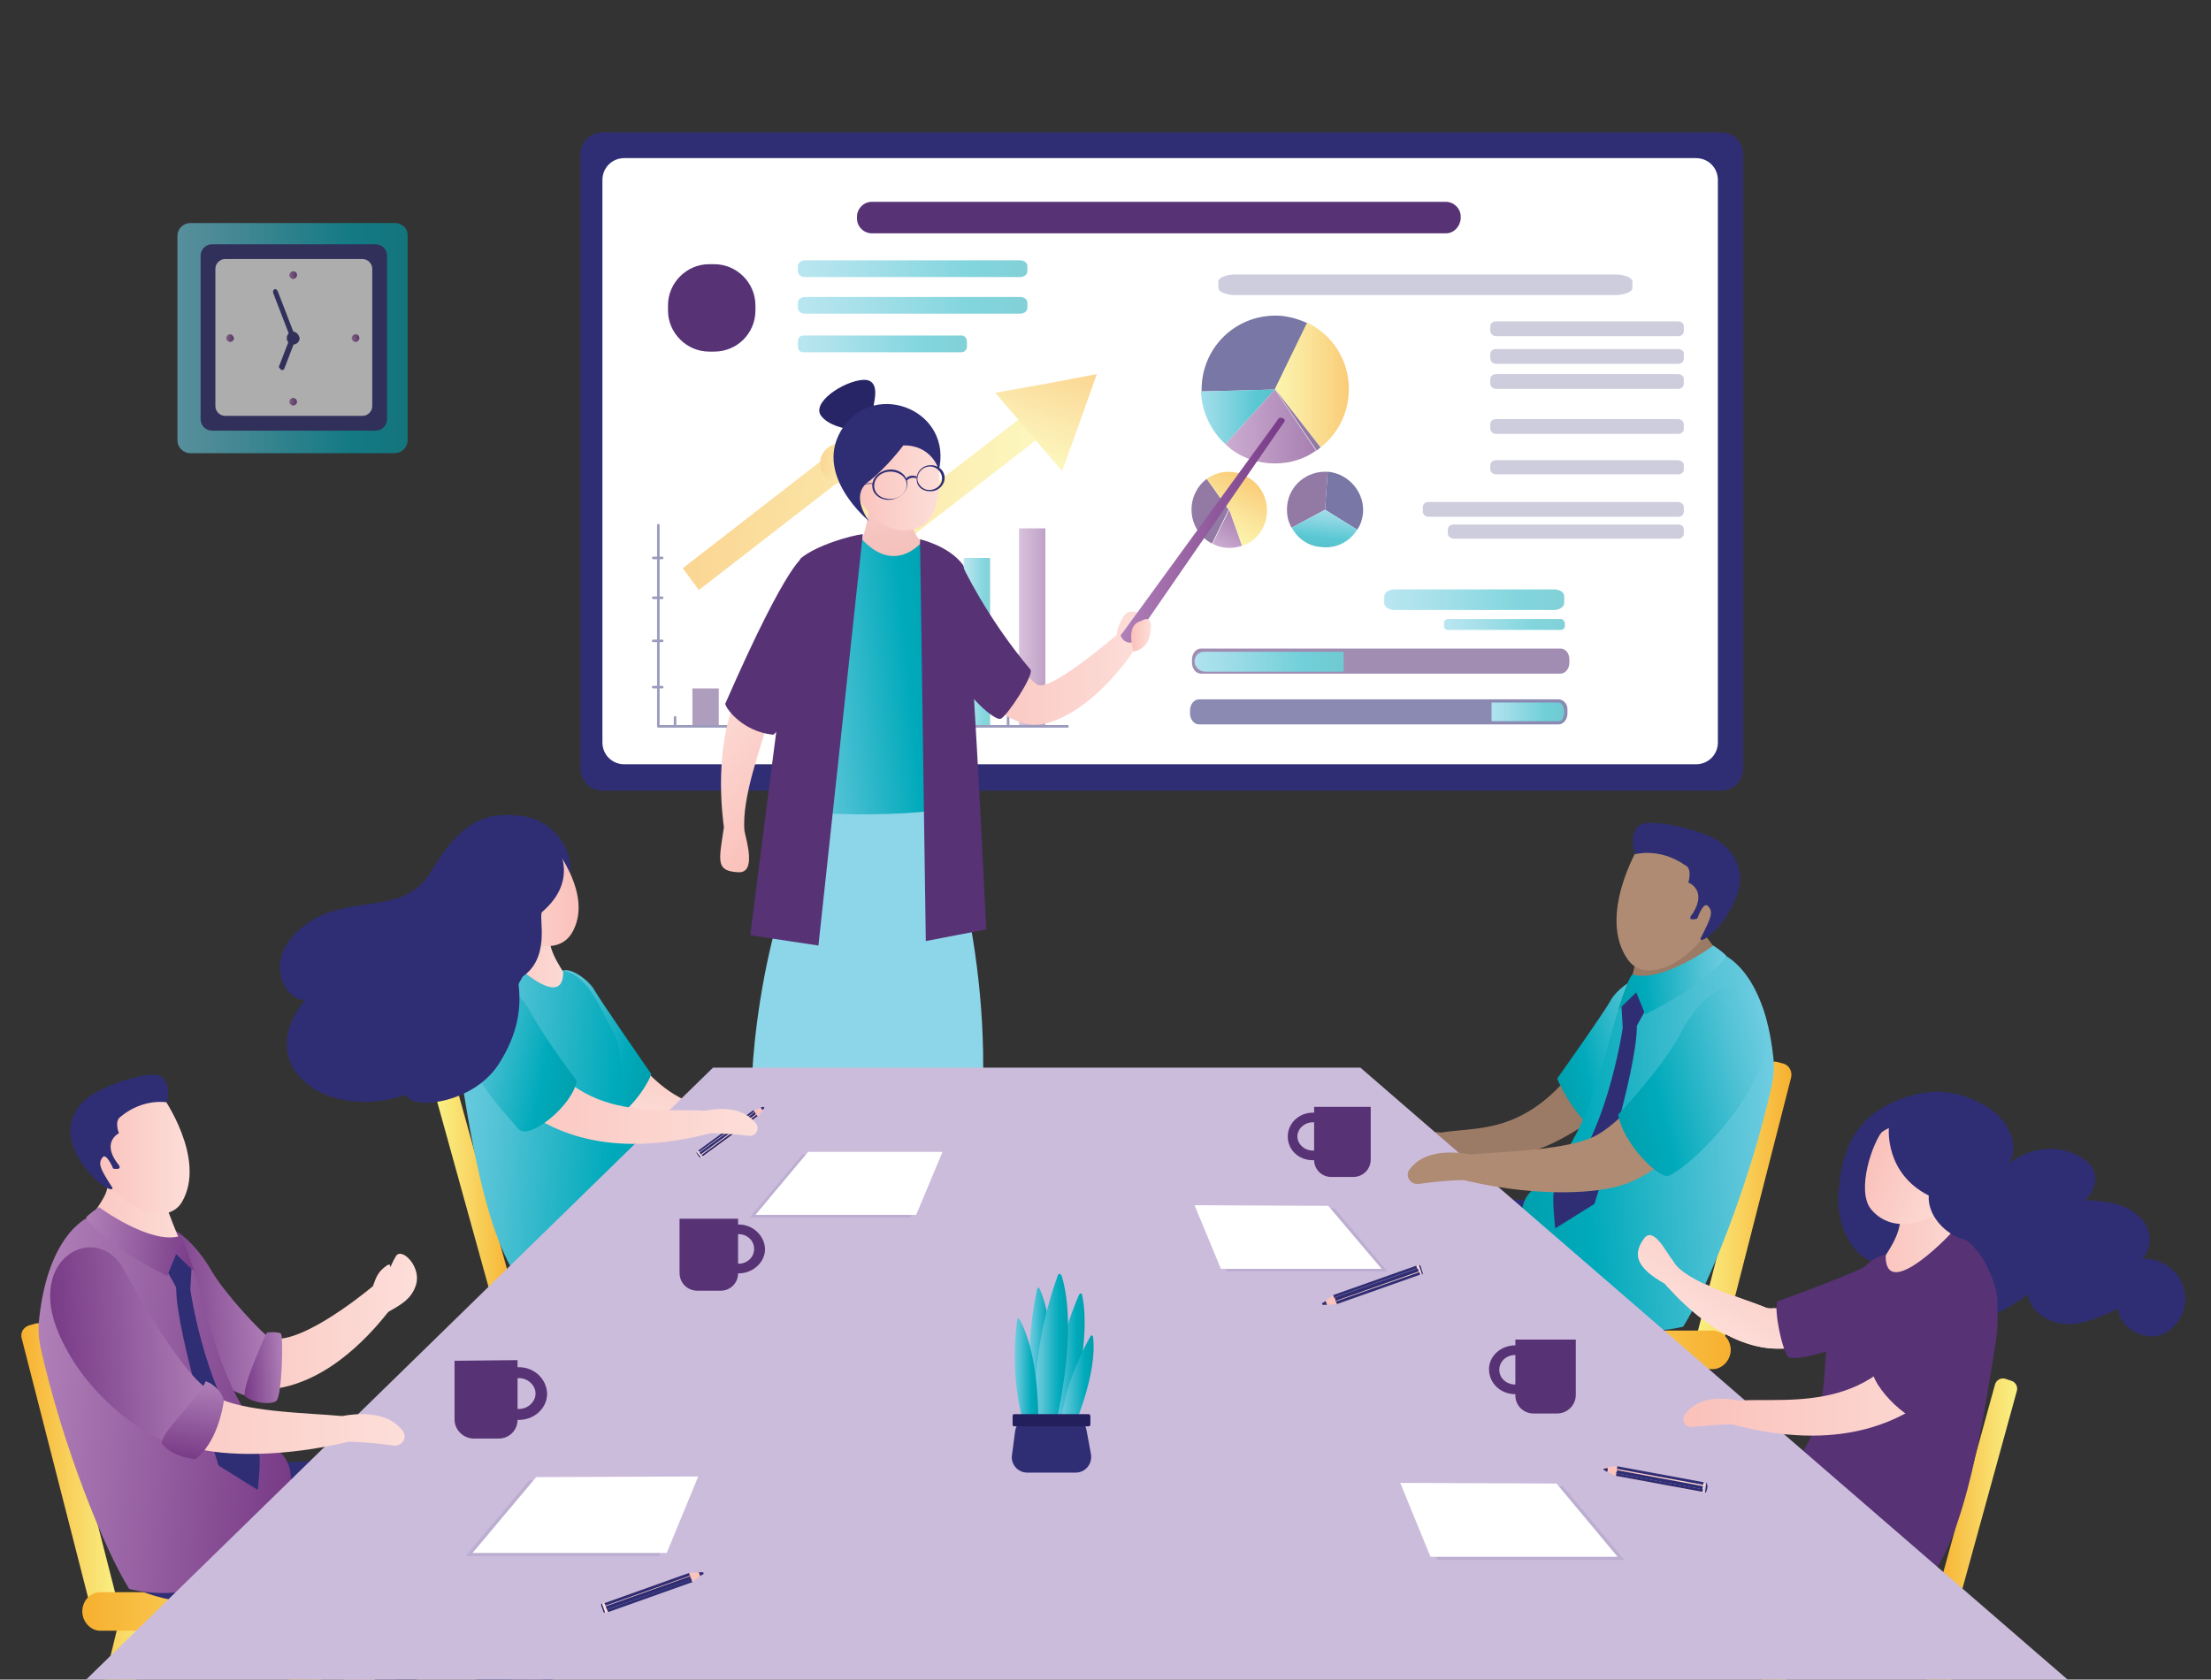 <svg version="1.1" id="Layer_1" xmlns="http://www.w3.org/2000/svg" xmlns:xlink="http://www.w3.org/1999/xlink" x="0" y="0" viewBox="0 0 343.9 261.3" xml:space="preserve" enable-background="new 0 0 343.9 261.3"><rect x="0" y="0" width="343.9" height="261.3" fill="#333333" stroke="none"/><style>.st0{fill:#2f2e75}.st1{fill:#fff}.st3{opacity:.65}.st5{fill:#573275}.st68{fill:#292667}.st76{fill:#9b7b66}.st86{fill:#af8b73}.st95{opacity:.1;fill:#2f2e75;enable-background:new}</style><path class="st0" d="M267.7 20.6h-174c-1.9 0-3.4 1.5-3.4 3.4v95.6c0 1.9 1.5 3.4 3.4 3.4h174c1.9 0 3.4-1.5 3.4-3.4V23.9c0-1.8-1.5-3.3-3.4-3.3z"/><path class="st1" d="M263.8 24.6H97.1c-1.9 0-3.4 1.5-3.4 3.4v87.5c0 1.9 1.5 3.4 3.4 3.4h166.7c1.9 0 3.4-1.5 3.4-3.4V28c0-1.9-1.5-3.4-3.4-3.4z"/><path d="M251.2 42.7h-59c-1.5 0-2.7.5-2.7 1.1v1c0 .6 1.2 1.1 2.7 1.1h59c1.5 0 2.7-.5 2.7-1.1v-1c0-.6-1.2-1.1-2.7-1.1zM261 50h-28.3c-.5 0-.9.3-.9.8v.7c0 .4.4.8.9.8H261c.5 0 .9-.3.9-.8v-.7c0-.5-.4-.8-.9-.8zm0 4.3h-28.3c-.5 0-.9.3-.9.8v.7c0 .4.4.8.9.8H261c.5 0 .9-.3.9-.8V55c0-.4-.4-.7-.9-.7zm0 3.9h-28.3c-.5 0-.9.3-.9.8v.7c0 .4.4.8.9.8H261c.5 0 .9-.3.9-.8V59c0-.5-.4-.8-.9-.8zm0 7h-28.3c-.5 0-.9.3-.9.8v.7c0 .4.4.8.9.8H261c.5 0 .9-.3.9-.8V66c0-.4-.4-.8-.9-.8zm0 6.4h-28.3c-.5 0-.9.3-.9.8v.6c0 .4.4.8.9.8H261c.5 0 .9-.3.9-.8v-.7c0-.3-.4-.7-.9-.7zm0 10h-34.9c-.5 0-.9.3-.9.8v.6c0 .4.4.8.9.8H261c.5 0 .9-.3.9-.8v-.7c0-.4-.4-.7-.9-.7zm0-3.5h-38.8c-.5 0-.9.3-.9.8v.7c0 .4.4.8.9.8H261c.5 0 .9-.3.9-.8v-.7c0-.4-.4-.8-.9-.8z" opacity=".24" fill="#2f2e75" enable-background="new"/><g class="st3"><path class="st0" d="M186.9 60.6v.3l11.5-.3 5-10.3c-1.5-.7-3.2-1.2-5-1.2-6.4 0-11.5 5.1-11.5 11.5z"/><linearGradient id="SVGID_1_" gradientUnits="userSpaceOnUse" x1="198.34" y1="221.251" x2="209.82" y2="221.251" gradientTransform="matrix(1 0 0 -1 0 281.192)"><stop offset="0" stop-color="#f9f183"/><stop offset=".33" stop-color="#f9dc6b"/><stop offset="1" stop-color="#f7b02f"/></linearGradient><path d="M205.4 69.6c2.7-2.1 4.4-5.4 4.4-9.1 0-4.5-2.6-8.5-6.5-10.3l-5 10.3 7.1 9.1z" fill="url(#SVGID_1_)"/><path class="st5" d="M204.8 70.1c.2-.2.4-.3.6-.5l-7.1-9.1 6.5 9.6z"/><linearGradient id="SVGID_00000130629958046647211580000005856463976717202589_" gradientUnits="userSpaceOnUse" x1="186.85" y1="216.351" x2="198.33" y2="216.351" gradientTransform="matrix(1 0 0 -1 0 281.192)"><stop offset="0" stop-color="#70cde2"/><stop offset=".238" stop-color="#52c2d5"/><stop offset=".741" stop-color="#0ab"/><stop offset="1" stop-color="#00a0ae"/></linearGradient><path d="M190.6 69.1l7.7-8.5-11.5.3c.1 3.2 1.6 6.2 3.8 8.2z" fill="url(#SVGID_00000130629958046647211580000005856463976717202589_)"/><linearGradient id="SVGID_00000122713235356984799180000002649104580434244750_" gradientUnits="userSpaceOnUse" x1="190.64" y1="214.871" x2="204.76" y2="214.871" gradientTransform="matrix(1 0 0 -1 0 281.192)"><stop offset="0" stop-color="#b080b8"/><stop offset="1" stop-color="#783b87"/></linearGradient><path d="M198.3 60.6l-7.7 8.5c.3.3.6.5.9.8 1.9 1.4 4.2 2.2 6.8 2.2 2.4 0 4.6-.7 6.4-2l-6.4-9.5z" fill="url(#SVGID_00000122713235356984799180000002649104580434244750_)"/></g><g class="st3"><path class="st5" d="M187.7 74.5c-.7.5-1.3 1.2-1.7 2-1.5 2.9-.4 6.5 2.4 8 .1 0 .1.1.1.1l2.6-5.3-3.4-4.8z"/><linearGradient id="SVGID_00000080892559299337239100000009024340166186020529_" gradientUnits="userSpaceOnUse" x1="1038.804" y1="1518.82" x2="1044.718" y2="1518.82" gradientTransform="scale(1 -1) rotate(61.895 1952.426 9.12)"><stop offset="0" stop-color="#b080b8"/><stop offset="1" stop-color="#783b87"/></linearGradient><path d="M193.2 84.9l-2-5.6-2.6 5.3c1.5.8 3.1.8 4.6.3z" fill="url(#SVGID_00000080892559299337239100000009024340166186020529_)"/><linearGradient id="SVGID_00000103263743627710287400000004169958297880016019_" gradientUnits="userSpaceOnUse" x1="1040.761" y1="1520.718" x2="1050.646" y2="1520.718" gradientTransform="scale(1 -1) rotate(61.895 1952.426 9.12)"><stop offset="0" stop-color="#f9f183"/><stop offset=".33" stop-color="#f9dc6b"/><stop offset="1" stop-color="#f7b02f"/></linearGradient><path d="M187.7 74.5l3.5 4.8 2 5.6c.2-.1.4-.2.6-.2 1.1-.5 2-1.4 2.6-2.5 1.5-2.9.4-6.5-2.4-8-2.1-1.2-4.5-1-6.3.3z" fill="url(#SVGID_00000103263743627710287400000004169958297880016019_)"/><path class="st0" d="M206.7 73.4h-.2l-.4 5.9 5 3.1c.5-.7.8-1.6.9-2.5.3-3.2-2.1-6.1-5.3-6.5z"/><path class="st5" d="M200.2 78.7c-.1 1.2.1 2.4.7 3.4l5.2-2.8.4-5.9c-3.2-.2-6 2.1-6.3 5.3z"/><linearGradient id="SVGID_00000134250332731489831140000011610560992119106750_" gradientUnits="userSpaceOnUse" x1="1885.952" y1="-1610.024" x2="1891.863" y2="-1610.024" gradientTransform="scale(-1 1) rotate(84.163 -95.607 -1923.864)"><stop offset="0" stop-color="#70cde2"/><stop offset=".238" stop-color="#52c2d5"/><stop offset=".741" stop-color="#0ab"/><stop offset="1" stop-color="#00a0ae"/></linearGradient><path d="M211.1 82.4l-5-3.1-5.2 2.8c.1.1.1.2.2.3.9 1.5 2.5 2.6 4.4 2.7 2.3.3 4.4-.8 5.6-2.7z" fill="url(#SVGID_00000134250332731489831140000011610560992119106750_)"/></g><linearGradient id="SVGID_00000036226000690240912200000003452584162628060585_" gradientUnits="userSpaceOnUse" x1="215.3" y1="187.956" x2="243.33" y2="187.956" gradientTransform="matrix(1 0 0 -1 0 281.192)"><stop offset="0" stop-color="#70cde2"/><stop offset=".238" stop-color="#52c2d5"/><stop offset=".741" stop-color="#0ab"/><stop offset="1" stop-color="#00a0ae"/></linearGradient><path d="M241.7 91.7h-24.8c-.9 0-1.6.5-1.6 1.1v1c0 .6.7 1.1 1.6 1.1h24.8c.9 0 1.6-.5 1.6-1.1v-1c0-.7-.7-1.1-1.6-1.1z" opacity=".49" fill="url(#SVGID_00000036226000690240912200000003452584162628060585_)" enable-background="new"/><linearGradient id="SVGID_00000131356487811295403690000011705778575445758632_" gradientUnits="userSpaceOnUse" x1="224.65" y1="183.986" x2="243.33" y2="183.986" gradientTransform="matrix(1 0 0 -1 0 281.192)"><stop offset="0" stop-color="#70cde2"/><stop offset=".238" stop-color="#52c2d5"/><stop offset=".741" stop-color="#0ab"/><stop offset="1" stop-color="#00a0ae"/></linearGradient><path d="M242.8 96.3h-17.6c-.3 0-.6.3-.6.6v.5c0 .3.2.6.6.6h17.6c.3 0 .6-.3.6-.6v-.5c-.1-.3-.3-.6-.6-.6z" opacity=".49" fill="url(#SVGID_00000131356487811295403690000011705778575445758632_)" enable-background="new"/><linearGradient id="SVGID_00000016762348131397472060000012022855060899788210_" gradientUnits="userSpaceOnUse" x1="124.08" y1="239.381" x2="159.75" y2="239.381" gradientTransform="matrix(1 0 0 -1 0 281.192)"><stop offset="0" stop-color="#70cde2"/><stop offset=".238" stop-color="#52c2d5"/><stop offset=".741" stop-color="#0ab"/><stop offset="1" stop-color="#00a0ae"/></linearGradient><path d="M158.7 40.5h-33.5c-.6 0-1.1.4-1.1.9v.8c0 .5.5.9 1.1.9h33.5c.6 0 1.1-.4 1.1-.9v-.8c0-.5-.5-.9-1.1-.9z" opacity=".49" fill="url(#SVGID_00000016762348131397472060000012022855060899788210_)" enable-background="new"/><linearGradient id="SVGID_00000146496627489853671000000013165939844579387814_" gradientUnits="userSpaceOnUse" x1="124.08" y1="233.681" x2="159.75" y2="233.681" gradientTransform="matrix(1 0 0 -1 0 281.192)"><stop offset="0" stop-color="#70cde2"/><stop offset=".238" stop-color="#52c2d5"/><stop offset=".741" stop-color="#0ab"/><stop offset="1" stop-color="#00a0ae"/></linearGradient><path d="M158.7 46.2h-33.5c-.6 0-1.1.4-1.1.9v.8c0 .5.5.9 1.1.9h33.5c.6 0 1.1-.4 1.1-.9v-.8c0-.5-.5-.9-1.1-.9z" opacity=".49" fill="url(#SVGID_00000146496627489853671000000013165939844579387814_)" enable-background="new"/><linearGradient id="SVGID_00000183215882247227592970000005384486089288113557_" gradientUnits="userSpaceOnUse" x1="124.08" y1="227.711" x2="150.39" y2="227.711" gradientTransform="matrix(1 0 0 -1 0 281.192)"><stop offset="0" stop-color="#70cde2"/><stop offset=".238" stop-color="#52c2d5"/><stop offset=".741" stop-color="#0ab"/><stop offset="1" stop-color="#00a0ae"/></linearGradient><path d="M149.6 52.2h-24.7c-.4 0-.8.4-.8.9v.8c0 .5.3.9.8.9h24.7c.4 0 .8-.4.8-.9v-.8c0-.5-.4-.9-.8-.9z" opacity=".49" fill="url(#SVGID_00000183215882247227592970000005384486089288113557_)" enable-background="new"/><g opacity=".56"><path class="st5" d="M242.7 100.9h-55.9c-.8 0-1.4.8-1.4 1.7v.5c0 .9.6 1.7 1.4 1.7h55.9c.8 0 1.4-.8 1.4-1.7v-.5c0-1-.6-1.7-1.4-1.7z"/><linearGradient id="SVGID_00000068654280517266865670000010261885983519526824_" gradientUnits="userSpaceOnUse" x1="185.75" y1="178.296" x2="208.94" y2="178.296" gradientTransform="matrix(1 0 0 -1 0 281.192)"><stop offset="0" stop-color="#70cde2"/><stop offset=".238" stop-color="#52c2d5"/><stop offset=".741" stop-color="#0ab"/><stop offset="1" stop-color="#00a0ae"/></linearGradient><path d="M185.8 102.9c0 .9.8 1.6 1.7 1.6H209v-3.1h-21.5c-1-.1-1.7.6-1.7 1.5z" fill="url(#SVGID_00000068654280517266865670000010261885983519526824_)"/><path class="st0" d="M242.4 108.8h-55.9c-.8 0-1.4.8-1.4 1.7v.5c0 .9.6 1.7 1.4 1.7h55.9c.8 0 1.4-.8 1.4-1.7v-.5c.1-.9-.6-1.7-1.4-1.7z"/><linearGradient id="SVGID_00000102514868229506166180000003500991726628068511_" gradientUnits="userSpaceOnUse" x1="231.98" y1="170.396" x2="243.31" y2="170.396" gradientTransform="matrix(1 0 0 -1 0 281.192)"><stop offset="0" stop-color="#70cde2"/><stop offset=".238" stop-color="#52c2d5"/><stop offset=".741" stop-color="#0ab"/><stop offset="1" stop-color="#00a0ae"/></linearGradient><path d="M242.5 109.3H232v2.9h10.5c.5 0 .8-.7.8-1.4 0-.8-.4-1.5-.8-1.5z" fill="url(#SVGID_00000102514868229506166180000003500991726628068511_)"/></g><g opacity=".48"><path class="st5" d="M107.7 107.1h4.1v5.7h-4.1z"/><linearGradient id="SVGID_00000165941291487187675360000002062233990552524713_" gradientUnits="userSpaceOnUse" x1="115.78" y1="173.386" x2="119.895" y2="173.386" gradientTransform="matrix(1 0 0 -1 0 281.192)"><stop offset="0" stop-color="#b080b8"/><stop offset="1" stop-color="#783b87"/></linearGradient><path fill="url(#SVGID_00000165941291487187675360000002062233990552524713_)" d="M115.8 102.8h4.1v10h-4.1z"/><path class="st5" d="M124.1 99.4h4.1v13.4h-4.1z"/><linearGradient id="SVGID_00000020381516719575695590000009718962076622097546_" gradientUnits="userSpaceOnUse" x1="132.68" y1="177.516" x2="136.796" y2="177.516" gradientTransform="matrix(1 0 0 -1 0 281.192)"><stop offset="0" stop-color="#b080b8"/><stop offset="1" stop-color="#783b87"/></linearGradient><path fill="url(#SVGID_00000020381516719575695590000009718962076622097546_)" d="M132.7 94.7h4.1v18h-4.1z"/><linearGradient id="SVGID_00000130628101946211282910000014208307915566487995_" gradientUnits="userSpaceOnUse" x1="141.23" y1="179.216" x2="145.346" y2="179.216" gradientTransform="matrix(1 0 0 -1 0 281.192)"><stop offset="0" stop-color="#70cde2"/><stop offset=".238" stop-color="#52c2d5"/><stop offset=".741" stop-color="#0ab"/><stop offset="1" stop-color="#00a0ae"/></linearGradient><path fill="url(#SVGID_00000130628101946211282910000014208307915566487995_)" d="M141.2 90.8h4.1v22.3h-4.1z"/><linearGradient id="SVGID_00000014596152263033965350000002288390220043837608_" gradientUnits="userSpaceOnUse" x1="149.9" y1="181.356" x2="154.015" y2="181.356" gradientTransform="matrix(1 0 0 -1 0 281.192)"><stop offset="0" stop-color="#70cde2"/><stop offset=".238" stop-color="#52c2d5"/><stop offset=".741" stop-color="#0ab"/><stop offset="1" stop-color="#00a0ae"/></linearGradient><path fill="url(#SVGID_00000014596152263033965350000002288390220043837608_)" d="M149.9 86.8h4.1v26.1h-4.1z"/><linearGradient id="SVGID_00000164511033116444121260000009179450585922759846_" gradientUnits="userSpaceOnUse" x1="158.525" y1="183.646" x2="162.641" y2="183.646" gradientTransform="matrix(1 0 0 -1 0 281.192)"><stop offset="0" stop-color="#b080b8"/><stop offset="1" stop-color="#783b87"/></linearGradient><path fill="url(#SVGID_00000164511033116444121260000009179450585922759846_)" d="M158.5 82.2h4.1v30.7h-4.1z"/><path class="st0" d="M102.6 112.8V81.7c0-.1-.1-.2-.2-.2s-.2.1-.2.2V113c0 .1.1.2.2.2h63.8v-.4h-63.6z"/><path class="st0" d="M103 86.6h-1.4c-.1 0-.2.1-.2.2s.1.2.2.2h1.4c.1 0 .2-.1.2-.2s-.1-.2-.2-.2zm0 6.2h-1.4c-.1 0-.2.1-.2.2s.1.2.2.2h1.4c.1 0 .2-.1.2-.2s-.1-.2-.2-.2zm0 6.7h-1.4c-.1 0-.2.1-.2.2s.1.2.2.2h1.4c.1 0 .2-.1.2-.2s-.1-.2-.2-.2zm2 11.9c-.1 0-.2.1-.2.2v1.4c0 .1.1.2.2.2s.2-.1.2-.2v-1.4c0-.1-.1-.2-.2-.2zm8.9 0c-.1 0-.2.1-.2.2v1.4c0 .1.1.2.2.2s.2-.1.2-.2v-1.4c.1-.1 0-.2-.2-.2zm8.1 0c-.1 0-.2.1-.2.2v1.4c0 .1.1.2.2.2s.2-.1.2-.2v-1.4c0-.1 0-.2-.2-.2zm8.6 0c-.1 0-.2.1-.2.2v1.4c0 .1.1.2.2.2s.2-.1.2-.2v-1.4c0-.1-.1-.2-.2-.2zm8.5 0c-.1 0-.2.1-.2.2v1.4c0 .1.1.2.2.2s.2-.1.2-.2v-1.4c0-.1-.1-.2-.2-.2zm8.8 0c-.1 0-.2.1-.2.2v1.4c0 .1.1.2.2.2s.2-.1.2-.2v-1.4c0-.1-.1-.2-.2-.2zm8.9 0c-.1 0-.2.1-.2.2v1.4c0 .1.1.2.2.2s.2-.1.2-.2v-1.4c0-.1-.1-.2-.2-.2zm-53.8-4.7h-1.4c-.1 0-.2.1-.2.2s.1.2.2.2h1.4c.1 0 .2-.1.2-.2s-.1-.2-.2-.2z"/></g><g opacity=".52"><defs><path id="SVGID_00000052091881089237813840000012088980594138070701_" d="M1 18.6h1l-1 1z"/></defs><defs><path id="SVGID_00000080185819754177726700000002385565399822287241_" d="M-1 16.6h-1l1-1z"/></defs><clipPath id="SVGID_00000007425508512470062640000016549159115919031989_"><use xlink:href="#SVGID_00000052091881089237813840000012088980594138070701_" overflow="visible"/></clipPath><clipPath id="SVGID_00000090265297049298944310000010350682616647962752_" clip-path="url(#SVGID_00000007425508512470062640000016549159115919031989_)"><use xlink:href="#SVGID_00000080185819754177726700000002385565399822287241_" overflow="visible"/></clipPath><defs><filter id="Adobe_OpacityMaskFilter" filterUnits="userSpaceOnUse" x="106.2" y="63.9" width="56.6" height="27.9"><feColorMatrix values="1 0 0 0 0 0 1 0 0 0 0 0 1 0 0 0 0 0 1 0"/></filter></defs><mask maskUnits="userSpaceOnUse" x="106.2" y="63.9" width="56.6" height="27.9" id="SVGID_00000029032589632903326840000011064679872240955529_"><g filter="url(#Adobe_OpacityMaskFilter)"><defs><path id="SVGID_00000054256280856125303000000010388199923265038229_" d="M1 18.6h1l-1 1z"/></defs><defs><path id="SVGID_00000128449901460166507120000015804437704649332883_" d="M-1 16.6h-1l1-1z"/></defs><clipPath id="SVGID_00000080894385078629138810000005451312871257975172_" clip-path="url(#SVGID_00000090265297049298944310000010350682616647962752_)"><use xlink:href="#SVGID_00000054256280856125303000000010388199923265038229_" overflow="visible"/></clipPath><clipPath id="SVGID_00000067211197878427720660000015262602906772262785_" clip-path="url(#SVGID_00000080894385078629138810000005451312871257975172_)"><use xlink:href="#SVGID_00000128449901460166507120000015804437704649332883_" overflow="visible"/></clipPath><linearGradient id="SVGID_00000177445211167382674730000005251580558631277197_" gradientUnits="userSpaceOnUse" x1="109.868" y1="169.74" x2="163.364" y2="169.74" gradientTransform="scale(1 -1) rotate(-7.25 -1818.264 62.85)"><stop offset="0"/><stop offset=".084" stop-color="#363636"/><stop offset=".169" stop-color="#646464"/><stop offset=".26" stop-color="#8e8e8e"/><stop offset=".355" stop-color="#b1b1b1"/><stop offset=".455" stop-color="#cdcdcd"/><stop offset=".561" stop-color="#e3e3e3"/><stop offset=".677" stop-color="#f3f3f3"/><stop offset=".811" stop-color="#fcfcfc"/><stop offset="1" stop-color="#fff"/></linearGradient><path clip-path="url(#SVGID_00000067211197878427720660000015262602906772262785_)" fill="url(#SVGID_00000177445211167382674730000005251580558631277197_)" d="M108.7 91.8l-2.5-3.4 25-19.4 8.4 10.8 20.6-15.9 2.6 3.3-23.9 18.5-8.4-10.8z"/></g></mask><linearGradient id="SVGID_00000049924445542318139190000015931630019831208592_" gradientUnits="userSpaceOnUse" x1="109.868" y1="169.74" x2="163.364" y2="169.74" gradientTransform="scale(1 -1) rotate(-7.25 -1818.264 62.85)"><stop offset="0"/><stop offset=".084" stop-color="#363636"/><stop offset=".169" stop-color="#646464"/><stop offset=".26" stop-color="#8e8e8e"/><stop offset=".355" stop-color="#b1b1b1"/><stop offset=".455" stop-color="#cdcdcd"/><stop offset=".561" stop-color="#e3e3e3"/><stop offset=".677" stop-color="#f3f3f3"/><stop offset=".811" stop-color="#fcfcfc"/><stop offset="1" stop-color="#fff"/></linearGradient><path clip-path="url(#SVGID_00000090265297049298944310000010350682616647962752_)" mask="url(#SVGID_00000029032589632903326840000011064679872240955529_)" fill="url(#SVGID_00000049924445542318139190000015931630019831208592_)" d="M108.7 91.8l-2.5-3.4 25-19.4 8.4 10.8 20.6-15.9 2.6 3.3-23.9 18.5-8.4-10.8z"/><linearGradient id="SVGID_00000171714583379022864530000008288069699361783738_" gradientUnits="userSpaceOnUse" x1="109.868" y1="169.74" x2="163.364" y2="169.74" gradientTransform="scale(1 -1) rotate(-7.25 -1818.264 62.85)"><stop offset="0" stop-color="#f7b02f"/><stop offset=".67" stop-color="#f9dc6b"/><stop offset="1" stop-color="#f9f183"/></linearGradient><path fill="url(#SVGID_00000171714583379022864530000008288069699361783738_)" d="M108.7 91.8l-2.5-3.4 25-19.4 8.4 10.8 20.6-15.9 2.6 3.3-23.9 18.5-8.4-10.8z"/><linearGradient id="SVGID_00000046320288421455327870000013105520969568371121_" gradientUnits="userSpaceOnUse" x1="1693.592" y1="-892.255" x2="1709.625" y2="-892.255" gradientTransform="scale(-1 1) rotate(70.489 93.864 -1732.675)"><stop offset="0" stop-color="#f7b02f"/><stop offset=".67" stop-color="#f9dc6b"/><stop offset="1" stop-color="#f9f183"/></linearGradient><path fill="url(#SVGID_00000046320288421455327870000013105520969568371121_)" d="M167.9 65.8l-2.7 7.5-5.2-6.1-5.2-6.1 7.9-1.4 7.9-1.5z"/><linearGradient id="SVGID_00000038389354829904945030000011387417840049587342_" gradientUnits="userSpaceOnUse" x1="128.999" y1="174.896" x2="135.259" y2="174.896" gradientTransform="scale(1 -1) rotate(-7.25 -1818.264 62.85)"><stop offset="0" stop-color="#f7b02f"/><stop offset=".67" stop-color="#f9dc6b"/><stop offset="1" stop-color="#f9f183"/></linearGradient><path d="M133.8 72.5c-.2 1.7-1.8 2.9-3.5 2.7-1.7-.2-2.9-1.8-2.7-3.5.2-1.7 1.8-2.9 3.5-2.7 1.7.3 2.9 1.8 2.7 3.5z" fill="url(#SVGID_00000038389354829904945030000011387417840049587342_)"/><linearGradient id="SVGID_00000047751236606601905730000011515257521885875877_" gradientUnits="userSpaceOnUse" x1="138.758" y1="165.542" x2="145.018" y2="165.542" gradientTransform="scale(1 -1) rotate(-7.25 -1818.264 62.85)"><stop offset="0" stop-color="#f7b02f"/><stop offset=".67" stop-color="#f9dc6b"/><stop offset="1" stop-color="#f9f183"/></linearGradient><path d="M142.3 83c-.2 1.7-1.8 2.9-3.5 2.7-1.7-.2-2.9-1.8-2.7-3.5.2-1.7 1.8-2.9 3.5-2.7 1.7.3 2.9 1.8 2.7 3.5z" fill="url(#SVGID_00000047751236606601905730000011515257521885875877_)"/></g><path class="st5" d="M224.9 36.3h-89.3c-1.2 0-2.3-1-2.3-2.3v-.3c0-1.2 1-2.3 2.3-2.3h89.3c1.2 0 2.3 1 2.3 2.3v.3c-.1 1.3-1.1 2.3-2.3 2.3zM111.1 54.7h-.8c-3.5 0-6.4-2.9-6.4-6.4v-.8c0-3.5 2.9-6.4 6.4-6.4h.8c3.5 0 6.4 2.9 6.4 6.4v.8c0 3.6-2.9 6.4-6.4 6.4z"/><linearGradient id="SVGID_00000104664306977366586530000010358636999916095905_" gradientUnits="userSpaceOnUse" x1="1057.02" y1="16.578" x2="1083.751" y2="16.578" gradientTransform="rotate(174.81 597.166 74.125)"><stop offset="0" stop-color="#fac1ba"/><stop offset="1" stop-color="#fdded9"/></linearGradient><path d="M125 139.1c-3.3 9.7-1 14.9-.9 17.7.1 2.7-2.5 35.4-2.6 60.3 0 1.2 3.9.1 3.9.1l14-69.7 1.1-16.7-8.1 1.4c0 .1-4-2.8-7.4 6.9z" fill="url(#SVGID_00000104664306977366586530000010358636999916095905_)"/><path class="st0" d="M125.8 216.3l-4.4-.4-.4 2.1c-.2.8.3 1.6 1.2 1.9 2.6.6 7.8 1.8 8.1.8.3-1.3-4.5-4.4-4.5-4.4z"/><linearGradient id="SVGID_00000168091803754337733720000011588429531386685331_" gradientUnits="userSpaceOnUse" x1="1077.841" y1="107.259" x2="1093.999" y2="107.259" gradientTransform="rotate(180 614.24 140.596)"><stop offset="0" stop-color="#fac1ba"/><stop offset="1" stop-color="#fdded9"/></linearGradient><path d="M141.2 132.4s-4.5-2.2-6.2 8c-1.7 10.1 1 14.7 1.6 17.4.6 2.7 3.8 36 8.1 60.1.2 1.2 3.9-.5 3.9-.5l2.1-71-1.7-16.6-7.8 2.6z" fill="url(#SVGID_00000168091803754337733720000011588429531386685331_)"/><path d="M133.3 121.7c-14.1 9.4-16.7 44.7-16.3 47.8 12.6 4 31.4 2 35.9-1.1.6-25.7-7.7-45.7-7.7-45.7s-6.1-1.7-11.9-1z" fill="#8dd5e8"/><path class="st0" d="M148.7 216.3l-4.4.3-.1 2.2c0 .9.6 1.6 1.4 1.6 2.7.2 8 .5 8.1-.6.3-1.3-5-3.5-5-3.5z"/><linearGradient id="SVGID_00000123417774002924138750000013316905758527932319_" gradientUnits="userSpaceOnUse" x1="146.52" y1="180.354" x2="178.257" y2="180.354" gradientTransform="matrix(1 0 0 -1 0 281.192)"><stop offset="0" stop-color="#fac1ba"/><stop offset="1" stop-color="#fdded9"/></linearGradient><path d="M149 88.8s7.4 14 12.3 17.7c1.8 1.3 11.4-6.9 12.4-7.7-.1-.6.9-3.4 1.9-3.6 2.8-.4 2.5 1.9 2.7 3.9.2 2-2.1 2.3-2.1 2.3l-.3.5c-2.6 3.6-7.7 9.4-13.5 10.7-7.9 1.8-15.8-12.6-15.8-12.6l2.4-11.2z" fill="url(#SVGID_00000123417774002924138750000013316905758527932319_)"/><linearGradient id="SVGID_00000031899671627946754960000015726303259319530165_" gradientUnits="userSpaceOnUse" x1="174.273" y1="198.8" x2="199.808" y2="198.8" gradientTransform="matrix(1 0 0 -1 0 281.192)"><stop offset="0" stop-color="#b080b8"/><stop offset="1" stop-color="#783b87"/></linearGradient><path d="M174.9 99.7c.5.3 1.1.4 1.3.1L199.5 66c.2-.3.6-.6.1-.9-.5-.3-.8 0-1 .4l-24.1 33.1c-.4.1-.1.7.4 1.1z" fill="url(#SVGID_00000031899671627946754960000015726303259319530165_)"/><linearGradient id="SVGID_00000044889441826020889370000017754581280370490536_" gradientUnits="userSpaceOnUse" x1="175.948" y1="182.415" x2="179.039" y2="182.415" gradientTransform="matrix(1 0 0 -1 0 281.192)"><stop offset="0" stop-color="#fac1ba"/><stop offset="1" stop-color="#fdded9"/></linearGradient><path d="M177.5 96.6c-2.3.6-1.4 3.7-1.3 4.4.1.7 2.1-.1 2.6-1.9.9-3.9-1.1-2.6-1.3-2.5z" fill="url(#SVGID_00000044889441826020889370000017754581280370490536_)"/><path class="st5" d="M149.6 87.8s3.7 8.1 10.7 16.4c.5.9-3.6 7.1-4.6 7.6s-5.6-3.9-6.8-6.8c-1.3-2.8.7-17.2.7-17.2z"/><linearGradient id="SVGID_00000097466746636516974600000015289799340764641920_" gradientUnits="userSpaceOnUse" x1="149.898" y1="131.558" x2="149.898" y2="152.643" gradientTransform="scale(1 -1) rotate(5.843 2314.873 -81.837)"><stop offset="0" stop-color="#f3bcb5"/><stop offset="1" stop-color="#fcd6d5"/></linearGradient><path d="M142.8 83.7c-1.9-2.3-2.1-11.8-1.6-14 .6-2.8-5.8 1-5.8 1s1.1 10.3-2.9 16.6c-2 3.2 10.8 3.1 12.9 1.3 1.4-1.2.2-2.5-.8-3.3-.6-.6-1.2-.9-1.8-1.6z" fill="url(#SVGID_00000097466746636516974600000015289799340764641920_)"/><linearGradient id="SVGID_00000036252413291477905860000002697992818296255406_" gradientUnits="userSpaceOnUse" x1="130.41" y1="116.73" x2="157.226" y2="116.73" gradientTransform="scale(1 -1) rotate(5.843 2314.873 -81.837)"><stop offset="0" stop-color="#70cde2"/><stop offset=".238" stop-color="#52c2d5"/><stop offset=".741" stop-color="#0ab"/><stop offset="1" stop-color="#00a0ae"/></linearGradient><path d="M133.8 83.6l-5.3 2.2s-6.3 38.5-4.9 39.9 21.2 1.3 24-.2c2.8-1.5-1.1-39.1-1.2-39.4-.1-.3-3-1.8-3-1.8s-4.3 5.4-9.6-.7z" fill="url(#SVGID_00000036252413291477905860000002697992818296255406_)"/><path class="st5" d="M143.1 83.9s4.5 1 6.7 4c1 1.7 3.6 56.7 3.6 56.7l-9.4 1.8-.9-62.5zm-8.9-.8l-6.9 64-10.6-1.6s7.3-58.1 7.8-58.6c2.5-2.1 7.9-3.6 9.7-3.8z"/><linearGradient id="SVGID_00000028312600425280755520000010938167290971024823_" gradientUnits="userSpaceOnUse" x1="-174.986" y1="664.61" x2="-152.41" y2="664.61" gradientTransform="rotate(-139.445 -124.738 339.492)"><stop offset="0" stop-color="#fac1ba"/><stop offset="1" stop-color="#fdded9"/></linearGradient><path d="M123.2 103.8l-3.9-3.6c-1.2 2.4-2.7 4.4-4.2 7.2-4.3 8.1-2.7 19.9-2.5 21.3-.8 5.3-1.3 6.8 2.2 7 2.9.2 1.3-4.9 1-6.4-.5-5.2 2.7-13.4 3.5-16.6.9-2.4 2.4-5.8 3.9-8.9z" fill="url(#SVGID_00000028312600425280755520000010938167290971024823_)"/><path class="st5" d="M125.1 86.6s-2.2-.2-12.3 22.9c.2.9 2.8 4.3 7.4 4.8.7 0 3.3-4.8 4.4-9.1 1.2-4.5 3.4-19.5.5-18.6z"/><path d="M135.9 63.1c-.1-.2 1.3-4.2-1.7-4-3 .2-8.2 3.6-6.4 5.7 1.7 2.1 6.3 2.2 6.3 2.2l1.8-3.9z" fill="#282566"/><linearGradient id="SVGID_00000034802221705475743780000016681872656202555008_" gradientUnits="userSpaceOnUse" x1="132.05" y1="207.2" x2="146.061" y2="207.2" gradientTransform="matrix(1 0 0 -1 0 281.192)"><stop offset="0" stop-color="#fac1ba"/><stop offset="1" stop-color="#fdded9"/></linearGradient><path d="M134.5 66.9c4-3 8.9-1 11 3.5 1 2.2 1 9.4-1.8 11.2-4.9 3.2-11.1-2.3-11.6-9.2-.2-2.5.8-4.3 2.4-5.5z" fill="url(#SVGID_00000034802221705475743780000016681872656202555008_)"/><path class="st0" d="M140.5 69.3s-2.6 3.5-5.5 5.7.2 6.1.2 6.1-9.1-7.4-4-14.7c5.1-7.3 17.1-2.5 14.8 6.9.1-.4-1.2-4.1-5.5-4z"/><path class="st0" d="M142.6 74.8c-.2-1.1.6-2.2 1.8-2.4 1.2-.2 2.3.5 2.5 1.6.2 1.1-.6 2.2-1.8 2.4-1.3.2-2.4-.5-2.5-1.6zm.1-.1c.2 1 1.2 1.7 2.2 1.5 1.1-.2 1.8-1.1 1.6-2.1-.2-1-1.2-1.7-2.2-1.5-1 .2-1.7 1.1-1.6 2.1zm-7 1.2c-.2-1.3.8-2.5 2.3-2.8s2.9.6 3.1 1.8c.2 1.3-.8 2.5-2.3 2.8-1.4.3-2.9-.5-3.1-1.8zm.3 0c.2 1.2 1.5 1.9 2.9 1.7 1.4-.2 2.3-1.4 2.1-2.5s-1.5-1.9-2.9-1.7c-1.4.2-2.3 1.3-2.1 2.5z"/><path class="st0" d="M141.1 74.7s0-.1 0 0c.6-.6 1.4-.3 1.4-.3.1 0 .1 0 .1-.1s0-.1-.1-.2c0 0-1-.4-1.6.4v.2h.2zm-5.3.6h-.1s-.6-.1-1.3.1h-.2s0-.1.1-.1c.9-.2 1.6-.1 1.6-.1.1 0 .1.1 0 .1h-.1z"/><linearGradient id="SVGID_00000172440581259031805490000004844395035662566843_" gradientUnits="userSpaceOnUse" x1="3932.411" y1="-1481.227" x2="3957.645" y2="-1481.227" gradientTransform="matrix(-.452 .753 .741 .467 3155.022 -2079.678)"><stop offset="0" stop-color="#fac1ba"/><stop offset="1" stop-color="#fdded9"/></linearGradient><path d="M292.9 196.8s-15 8-18.3 6.6c-2.7-1.2-12.6-3.9-14.3-7.3-.9-1-3-5.5-4.5-3.4-1.9 2.6-1 4.6 3.2 7 .9.9 7.4 8.9 15.8 10 7.8 1.1 18.8-4.9 18.8-4.9l-.7-8z" fill="url(#SVGID_00000172440581259031805490000004844395035662566843_)"/><path class="st5" d="M276.6 202.4s12.7-4.5 15.5-6.4c0 2.7-5 13.2-5 13.2s-6.4 2.5-8.9 2c-1.1-1.1-2.5-8.6-1.6-8.8z"/><linearGradient id="SVGID_00000072994230555407095130000011832379349123660431_" gradientUnits="userSpaceOnUse" x1="2087.113" y1="63.291" x2="2098.683" y2="63.291" gradientTransform="rotate(180 1098.776 140.596)"><stop offset="0" stop-color="#f7b02f"/><stop offset=".67" stop-color="#f9dc6b"/><stop offset="1" stop-color="#f9f183"/></linearGradient><path fill="url(#SVGID_00000072994230555407095130000011832379349123660431_)" d="M103.4 202.9l7 29.9-1.8.1-9.7-29.4z"/><linearGradient id="SVGID_00000049927541475916041320000018247441188368163212_" gradientUnits="userSpaceOnUse" x1="2117.455" y1="94.581" x2="2129.55" y2="94.581" gradientTransform="rotate(180 1098.776 140.596)"><stop offset="0" stop-color="#f7b02f"/><stop offset=".67" stop-color="#f9dc6b"/><stop offset="1" stop-color="#f9f183"/></linearGradient><path d="M68.9 169.8l.9-.2c.7-.2 1.4.2 1.6.9l8.7 31.4c.2.7-.2 1.4-.9 1.6l-.9.2c-.7.2-1.4-.2-1.6-.9L68 171.4c-.1-.7.3-1.4.9-1.6z" fill="url(#SVGID_00000049927541475916041320000018247441188368163212_)"/><linearGradient id="SVGID_00000150803419481372800460000015316964874153600926_" gradientUnits="userSpaceOnUse" x1="2112.483" y1="63.291" x2="2124.043" y2="63.291" gradientTransform="rotate(180 1098.776 140.596)"><stop offset="0" stop-color="#f7b02f"/><stop offset=".67" stop-color="#f9dc6b"/><stop offset="1" stop-color="#f9f183"/></linearGradient><path fill="url(#SVGID_00000150803419481372800460000015316964874153600926_)" d="M80.5 202.9l-7 29.9 1.8.1 9.8-29.4z"/><linearGradient id="SVGID_00000053521593336104407020000005247849178141066127_" gradientUnits="userSpaceOnUse" x1="2088.393" y1="78.266" x2="2121.923" y2="78.266" gradientTransform="rotate(180 1098.776 140.596)"><stop offset="0" stop-color="#f7b02f"/><stop offset=".67" stop-color="#f9dc6b"/><stop offset="1" stop-color="#f9f183"/></linearGradient><path d="M77.9 200.7h29c1.2 0 2.2 1 2.2 2.2 0 1.2-1 2.2-2.2 2.2h-29c-1.2 0-2.2-1-2.2-2.2-.1-1.2.9-2.2 2.2-2.2z" fill="url(#SVGID_00000053521593336104407020000005247849178141066127_)"/><linearGradient id="SVGID_00000028299110842696856620000009666285005064023228_" gradientUnits="userSpaceOnUse" x1="2774.761" y1="909.289" x2="2770.603" y2="893.579" gradientTransform="matrix(.799 -.063 -.073 -.931 -2045.113 1181.886)"><stop offset="0" stop-color="#fac1ba"/><stop offset="1" stop-color="#fdded9"/></linearGradient><path d="M86.9 157.6s7.6 23.8 30.4 18.3c2.5.1 5.5-.1 5.5-.1s1-4.4-5.8-2.8c-5.9-.9-14.2 1.8-24-17.8-2.5-4.4-6.4-1.2-6.1 2.4z" fill="url(#SVGID_00000028299110842696856620000009666285005064023228_)"/><linearGradient id="SVGID_00000176038134176816763200000002333040153860842890_" gradientUnits="userSpaceOnUse" x1="2129.253" y1="-61.895" x2="2112.092" y2="-63.203" gradientTransform="rotate(-172.554 1114.296 116.287)"><stop offset="0" stop-color="#70cde2"/><stop offset=".238" stop-color="#52c2d5"/><stop offset=".741" stop-color="#0ab"/><stop offset="1" stop-color="#00a0ae"/></linearGradient><path d="M101.3 167.1s-7.9-11.4-8.8-13c-.9-1.7-4.3-4.1-5.4-2.8-1.1 1.2 2.5 19.3 5.3 22.4 2.7 3.1 8.1-4.1 8.9-6.6z" fill="url(#SVGID_00000176038134176816763200000002333040153860842890_)"/><linearGradient id="SVGID_00000095310592755985494540000010787960517026656958_" gradientUnits="userSpaceOnUse" x1="72.908" y1="134.295" x2="90.385" y2="134.295" gradientTransform="matrix(1 0 0 -1 0 281.192)"><stop offset="0" stop-color="#fac1ba"/><stop offset="1" stop-color="#fdded9"/></linearGradient><path d="M86.5 137.6s-1.4 6-1 8.9c.4 2.7 2.6 5.2 4.2 8.1 3.2 5.6-6.4 3.7-10.3 2.2-7.2-2.8-6.6-3.1-6.6-3.1s5.6-6.8 6.6-8.6c1-1.7 3-5.6 3.3-7.5.9-4.7 3.8 0 3.8 0z" fill="url(#SVGID_00000095310592755985494540000010787960517026656958_)"/><linearGradient id="SVGID_00000135684840096901007770000002890086571826617522_" gradientUnits="userSpaceOnUse" x1="2567.999" y1="156.357" x2="2602.443" y2="156.357" gradientTransform="scale(1 -1) rotate(-4.359 -3010.904 32814.336)"><stop offset="0" stop-color="#70cde2"/><stop offset=".238" stop-color="#52c2d5"/><stop offset=".741" stop-color="#0ab"/><stop offset="1" stop-color="#00a0ae"/></linearGradient><path d="M77.6 147.6s-8.4 3.1-6.4 16.7c1.7 10.2 4.2 28.8 10.3 35.8 14.4 3.9 25.3-12.1 20.9-16.6-7.7-7.7-4.5-18.4-6.9-22.7-1.8-3.2-3.9-9.1-7.9-9.8.2 6.9-8.7-1.9-10-3.4z" fill="url(#SVGID_00000135684840096901007770000002890086571826617522_)"/><path class="st0" d="M82 127.1c-6.6-1.2-10.5 1-14.9 8.4s-13 3.2-19.9 8.6c-6.9 5.4-2.4 12 .3 11.4-8.1 9.9 2.2 18.3 14 15.3 15.4-4 20.8-23 26.5-30.6 3.1-9.6-4.1-12.8-6-13.1z"/><linearGradient id="SVGID_00000124122671089259224280000011649940053770612153_" gradientUnits="userSpaceOnUse" x1="4945.042" y1="142.981" x2="4959.503" y2="142.981" gradientTransform="rotate(180 2517.507 140.596)"><stop offset="0" stop-color="#fac1ba"/><stop offset="1" stop-color="#fdded9"/></linearGradient><path d="M76.2 140.3c2.8 6.3 10.6 9.4 13 4.4 3.3-6.6-4.7-15.1-4.7-15.1-4.6-2.2-11.1 4.5-8.3 10.7z" fill="url(#SVGID_00000124122671089259224280000011649940053770612153_)"/><linearGradient id="SVGID_00000063614769819391448930000003468617143954154120_" gradientUnits="userSpaceOnUse" x1="-461.321" y1="25.926" x2="-449.276" y2="25.926" gradientTransform="matrix(1 0 0 -1 730.859 281.192)"><stop offset="0" stop-color="#f7b02f"/><stop offset=".67" stop-color="#f9dc6b"/><stop offset="1" stop-color="#f9f183"/></linearGradient><path fill="url(#SVGID_00000063614769819391448930000003468617143954154120_)" d="M276.8 249.2l-2.8 12.1h3.8l3.8-11.4z"/><linearGradient id="SVGID_00000087371531882140439960000000421769412133145476_" gradientUnits="userSpaceOnUse" x1="-429.725" y1="48.916" x2="-417.129" y2="48.916" gradientTransform="matrix(1 0 0 -1 730.859 281.192)"><stop offset="0" stop-color="#f7b02f"/><stop offset=".67" stop-color="#f9dc6b"/><stop offset="1" stop-color="#f9f183"/></linearGradient><path d="M312.8 214.8l-.9-.3c-.7-.2-1.4.2-1.6.9l-9 32.7c-.2.7.2 1.4.9 1.6l.9.3c.7.2 1.4-.2 1.6-.9l9-32.7c.2-.7-.2-1.4-.9-1.6z" fill="url(#SVGID_00000087371531882140439960000000421769412133145476_)"/><linearGradient id="SVGID_00000176761861656937537350000004309412511906828439_" gradientUnits="userSpaceOnUse" x1="-434.909" y1="25.926" x2="-422.864" y2="25.926" gradientTransform="matrix(1 0 0 -1 730.859 281.192)"><stop offset="0" stop-color="#f7b02f"/><stop offset=".67" stop-color="#f9dc6b"/><stop offset="1" stop-color="#f9f183"/></linearGradient><path fill="url(#SVGID_00000176761861656937537350000004309412511906828439_)" d="M296 249.9l3.7 11.4h3.8l-2.8-12.1z"/><linearGradient id="SVGID_00000053537103506717620840000002147129876594019996_" gradientUnits="userSpaceOnUse" x1="-459.989" y1="31.936" x2="-425.079" y2="31.936" gradientTransform="matrix(1 0 0 -1 730.859 281.192)"><stop offset="0" stop-color="#f7b02f"/><stop offset=".67" stop-color="#f9dc6b"/><stop offset="1" stop-color="#f9f183"/></linearGradient><path d="M303.5 246.9h-30.3c-1.3 0-2.3 1.1-2.3 2.3s1 2.3 2.3 2.3h30.2c1.3 0 2.3-1.1 2.3-2.3.1-1.2-1-2.3-2.2-2.3z" fill="url(#SVGID_00000053537103506717620840000002147129876594019996_)"/><path class="st0" d="M333.2 195.8c1.3-1.2 1.5-3.4.7-5s-2.5-2.7-4.2-3.3c-1.7-.6-3.6-.7-5.4-.8 1.7-1.4 2.4-4.3.3-6-5.1-4-11.1-.9-12.2.5 2.1-3.4-.6-7.3-3-8.8-3.1-1.9-8.3-4.4-16-.4-6.2 3.3-7 9.1-7.4 13.2-.6 6.3 3 10.7 5.3 11-.6 1.6.1 3.6 1.5 4.7s3.3 1.4 5 1.2c1.8-.2 3.5-.8 5.1-1.4.1 1.7 1.4 3.2 3.1 3.8s3.5.3 5-.4 3-1.7 4.4-2.7c.4 2.8 3.4 4.5 6.1 4.6 2.8 0 5.4-1.2 7.9-2.4.3 2.9 3.8 5 6.6 4.1s4.5-4.3 3.7-7.1c-.6-2.9-3.6-4.9-6.5-4.8z"/><linearGradient id="SVGID_00000020359186100629335600000003223211518869181628_" gradientUnits="userSpaceOnUse" x1="290.409" y1="90.275" x2="308.603" y2="90.275" gradientTransform="matrix(1 0 0 -1 0 281.192)"><stop offset="0" stop-color="#fac1ba"/><stop offset="1" stop-color="#fdded9"/></linearGradient><path d="M294.5 181.2s1.5 6.2 1 9.2c-.4 2.8-2.7 5.4-4.4 8.4-3.3 5.8 6.7 3.9 10.7 2.3 7.5-2.9 6.8-3.2 6.8-3.2s-5.8-7-6.9-8.9c-1-1.7-3.2-5.8-3.5-7.8-.7-4.8-3.7 0-3.7 0z" fill="url(#SVGID_00000020359186100629335600000003223211518869181628_)"/><path class="st5" d="M303.7 191.6s8.8 3.3 6.7 17.4c-1.8 10.6-4.4 30-10.8 37.2-15 4-26.3-12.6-21.7-17.2 8.1-8.1 4.7-19.2 7.2-23.6 1.9-3.4 4-9.5 8.2-10.2-.2 7.2 9-2 10.4-3.6z"/><linearGradient id="SVGID_00000105385077385297882840000002065229483205789619_" gradientUnits="userSpaceOnUse" x1="-424.8" y1="-285.787" x2="-409.503" y2="-285.787" gradientTransform="scale(1 -1) rotate(-23.268 193.414 -1971.412)"><stop offset="0" stop-color="#fac1ba"/><stop offset="1" stop-color="#fdded9"/></linearGradient><path d="M305.7 175.8c1.2 1.8 1.7 4 .7 6.6-2.9 7.1-11.3 10.7-15.4 5.7-2.3-2.9.2-10.4 2-12.4 3.8-4 9.6-4.4 12.7.1z" fill="url(#SVGID_00000105385077385297882840000002065229483205789619_)"/><path class="st0" d="M300.8 171s-8-1.8-11.5 9.2c1.7-3.6 4.5-4.7 4.5-4.7s-.7 7 6.2 10.5c-.4 5.8 9.7 11 11.2 2.8 2.6-14.7-10.4-17.8-10.4-17.8z"/><linearGradient id="SVGID_00000026121651298585842600000002124251375024672180_" gradientUnits="userSpaceOnUse" x1="25.06" y1="75.584" x2="64.827" y2="75.584" gradientTransform="matrix(1 0 0 -1 0 281.192)"><stop offset="0" stop-color="#fac1ba"/><stop offset="1" stop-color="#fdded9"/></linearGradient><path d="M61.6 195.4c-1.1 1.8-1.3 3.2-1.3 3.2s1.1-2.7-.3-1.6c-1.4 1-1.6 2.1-2 3.1-1.8 1.5-12.5 10.1-16.6 7.8-1.3-.7-7.8-8-11.6-12.3-1.1-1.3-3.2-.6-3.4 1l-1.3 8.6s10.3 11.7 17.3 10.9c9.2-1.1 15.9-9.4 18-12 1.7-1 3.6-1.9 4.3-4.2.9-2.8-2.2-5.9-3.1-4.5z" fill="url(#SVGID_00000026121651298585842600000002124251375024672180_)"/><linearGradient id="SVGID_00000123405917226218169090000007447357808979325626_" gradientUnits="userSpaceOnUse" x1="1012.473" y1="164.757" x2="1028.597" y2="164.757" gradientTransform="rotate(176.537 526.611 169.616)"><stop offset="0" stop-color="#b080b8"/><stop offset="1" stop-color="#783b87"/></linearGradient><path d="M27.2 191.4s2.9 1.5 5.7 6.3c2 3.5 8 9.9 9 10.4s-1.1 8.1-2.7 9-10.8-5.2-12.8-10.1c-2.1-4.9.8-15.6.8-15.6z" fill="url(#SVGID_00000123405917226218169090000007447357808979325626_)"/><linearGradient id="SVGID_00000157295997489927964540000006725833137177213083_" gradientUnits="userSpaceOnUse" x1="1010.774" y1="155.734" x2="1017.033" y2="155.734" gradientTransform="rotate(176.537 526.611 169.616)"><stop offset="0" stop-color="#b080b8"/><stop offset="1" stop-color="#783b87"/></linearGradient><path d="M41.5 207.3s1.8-.2 2.2.2.2 10-.8 10.5c-1 .6-3.6.2-4.7-.7-1-.7 3.3-10 3.3-10z" fill="url(#SVGID_00000157295997489927964540000006725833137177213083_)"/><linearGradient id="SVGID_00000097464947341428335640000007344539271646456469_" gradientUnits="userSpaceOnUse" x1="855.578" y1="-452.995" x2="863.685" y2="-452.995" gradientTransform="scale(1 -1) rotate(-24.784 896.327 1468.115)"><stop offset="0" stop-color="#fac1ba"/><stop offset="1" stop-color="#fdded9"/></linearGradient><path d="M55.5 257c-.7 1.4-1.3 2.9-2 4.3h8.2c.1-.2.3-.4.4-.6-2.2-1.2-4.3-2.6-6.6-3.7z" fill="url(#SVGID_00000097464947341428335640000007344539271646456469_)"/><linearGradient id="SVGID_00000046341827187780800390000018315689691668021937_" gradientUnits="userSpaceOnUse" x1="661.528" y1="-188.491" x2="669.398" y2="-188.491" gradientTransform="scale(1 -1) rotate(16.224 629.912 -2276.713)"><stop offset="0" stop-color="#fac1ba"/><stop offset="1" stop-color="#fdded9"/></linearGradient><path d="M79.4 261.3h5c0-.3-.1-.6-.1-.9-1.6.3-3.2.6-4.9.9z" fill="url(#SVGID_00000046341827187780800390000018315689691668021937_)"/><path class="st68" d="M77.5 245c.6-.9 1.2-1.8 1.8-2.6 1.1-1.6 1.9-3.3 1.8-5.5-.2-2.9-1.7-5.6-3.9-7.4-3.6-2.9-8.5-3.5-13.2-3.6-8.2-.1-16.4 1-24.2 3.3-.6.2-1.3.5-1.2 1.1 0 .6.9.9 1.5.9 6.2.4 12.4 2.4 17.7 5.7 1.5.9 3.7 2.6 3.2 4.7-.2.8-5.1 11.4-7 15.8 1.6 1.7 3.1 3 4.5 4h6.2c2.1-2.5 4.1-5.1 6.2-7.6 2.1-2.9 4.7-5.7 6.6-8.8z"/><linearGradient id="SVGID_00000153671369221737668400000015293353823730124698_" gradientUnits="userSpaceOnUse" x1="1348.2" y1="25.206" x2="1362.583" y2="25.206" gradientTransform="rotate(180 702.139 140.596)"><stop offset="0" stop-color="#f9f183"/><stop offset=".33" stop-color="#f9dc6b"/><stop offset="1" stop-color="#f7b02f"/></linearGradient><path fill="url(#SVGID_00000153671369221737668400000015293353823730124698_)" d="M41.7 251.5l3.3 9.8h4.9l-2.5-10.7z"/><linearGradient id="SVGID_00000085224424237791020550000012522741845850476732_" gradientUnits="userSpaceOnUse" x1="1385.931" y1="52.371" x2="1400.964" y2="52.371" gradientTransform="rotate(180 702.139 140.596)"><stop offset="0" stop-color="#f9f183"/><stop offset=".33" stop-color="#f9dc6b"/><stop offset="1" stop-color="#f7b02f"/></linearGradient><path d="M4.5 206.2l1.1-.3c.8-.2 1.7.3 1.9 1.2l10.8 42.2c.2.9-.3 1.8-1.1 2.1l-1.1.3c-.8.2-1.7-.3-1.9-1.2L3.4 208.3c-.3-.9.2-1.8 1.1-2.1z" fill="url(#SVGID_00000085224424237791020550000012522741845850476732_)"/><linearGradient id="SVGID_00000081622289743666089740000004676946805681368248_" gradientUnits="userSpaceOnUse" x1="1379.737" y1="25.206" x2="1394.12" y2="25.206" gradientTransform="rotate(180 702.139 140.596)"><stop offset="0" stop-color="#f9f183"/><stop offset=".33" stop-color="#f9dc6b"/><stop offset="1" stop-color="#f7b02f"/></linearGradient><path fill="url(#SVGID_00000081622289743666089740000004676946805681368248_)" d="M18.9 250.6l-2.6 10.7h4.9l3.3-9.8z"/><linearGradient id="SVGID_00000163075039535107858960000017184991819120082610_" gradientUnits="userSpaceOnUse" x1="1349.787" y1="30.466" x2="1391.487" y2="30.466" gradientTransform="rotate(180 702.139 140.596)"><stop offset="0" stop-color="#f9f183"/><stop offset=".33" stop-color="#f9dc6b"/><stop offset="1" stop-color="#f7b02f"/></linearGradient><path d="M15.6 247.7h36.1c1.5 0 2.8 1.4 2.8 3 0 1.7-1.2 3-2.8 3H15.6c-1.5 0-2.8-1.4-2.8-3s1.2-3 2.8-3z" fill="url(#SVGID_00000163075039535107858960000017184991819120082610_)"/><linearGradient id="SVGID_00000041267745204390674230000003682802283363892628_" gradientUnits="userSpaceOnUse" x1="8.864" y1="93.868" x2="30.16" y2="93.868" gradientTransform="matrix(1 0 0 -1 0 281.192)"><stop offset="0" stop-color="#fac1ba"/><stop offset="1" stop-color="#fdded9"/></linearGradient><path d="M24.6 177s0 3.9.5 7.5c.5 3.4 2.9 8.4 4.4 12.2 3.1 7.6-7.8 5.1-12.6 3.2-8.9-3.5-8.2-3.9-8.2-3.9s7.3-8.3 7.9-10.8c1.1-4.3 1.4-8.2 1.8-10.5 1.1-5.7 6.2 2.3 6.2 2.3z" fill="url(#SVGID_00000041267745204390674230000003682802283363892628_)"/><path class="st0" d="M76.3 230.3c-5.5-3-31.4-3.5-33.3-2.5-.4.2-5.7-2-8.3-2.2-5.4-.4-13.4 4-17 6-1 .6-.5 2.8.3 5.1 1.4 3.7-.8 8.5 2.8 10.3 7.2 3.6 19.6 3.5 46.7.3.5 0 .5-.4 6.6 14.1H86c-1.4-8.6-5.4-28.7-9.7-31.1z"/><linearGradient id="SVGID_00000052794926401509058280000010229314647410894227_" gradientUnits="userSpaceOnUse" x1="3265.62" y1="198.932" x2="3304.164" y2="198.932" gradientTransform="matrix(1.06 .081 .068 -.885 -3470.1 129.711)"><stop offset="0" stop-color="#b080b8"/><stop offset="1" stop-color="#783b87"/></linearGradient><path d="M14.1 189.2s-6.5 2.2-8 15.9c-.2 1.5-.1 3 .2 4.5 3.4 15.3 10 31.6 13.8 37.6 19.1 4.5 29.4-16.2 23.5-21.2-10.3-8.7-11.2-24.2-15.1-32.7-2.9 4.2-12.6-2.4-14.4-4.1z" fill="url(#SVGID_00000052794926401509058280000010229314647410894227_)"/><path class="st0" d="M29.6 200.6l.2-3.4-2-2.9-2.3 2.6s1.9 3.3 1.9 3.4c0 7.3 6.6 27.7 6.6 27.7l6.1 3.8s.6-5.3.1-6.1c-7.9-6.4-10.6-25.1-10.6-25.1z"/><linearGradient id="SVGID_00000062895260063803699040000015103140568486863269_" gradientUnits="userSpaceOnUse" x1="2989.121" y1="88.602" x2="2971.764" y2="87.279" gradientTransform="rotate(180 1501.15 140.596)"><stop offset="0" stop-color="#b080b8"/><stop offset="1" stop-color="#783b87"/></linearGradient><path d="M15.4 187.8s8 5.9 12.6 4.5c.7.6 2.2 5.5 2.2 5.5l-2.8-2.7-1.4 3.4s-10-4.8-12.6-9.1c.5-.6 2-1.6 2-1.6z" fill="url(#SVGID_00000062895260063803699040000015103140568486863269_)"/><path class="st76" d="M259 157.8s-7.5 25.6-35 21.8c-5.8 2.9-6.1.8-6.1.8s.8-4.9 6.3-4.2c6.8-1.2 16.5 1.4 27.7-21 3-4.9 7.4-1.5 7.1 2.6z"/><linearGradient id="SVGID_00000118368007198310484820000011163908200734630079_" gradientUnits="userSpaceOnUse" x1="3308.28" y1="713.826" x2="3316.39" y2="713.826" gradientTransform="rotate(155.217 1823.718 132.89)"><stop offset="0" stop-color="#fac1ba"/><stop offset="1" stop-color="#fdded9"/></linearGradient><path d="M219.8 220c2.2-1.2 4.3-2.6 6.7-3.7 3.7 8 7.4 15.8 10.9 22.3-.9 3.4-6.9 1.6-5.9.3.3-.5-4.7-8.3-11.7-18.9z" fill="url(#SVGID_00000118368007198310484820000011163908200734630079_)"/><path class="st0" d="M236.3 236l-5.2 2.5s-4.5 5.9-3.5 7.4c.8 1.1 6.7-2.6 9.6-4.6.9-.6 1.2-1.9.6-2.8l-1.5-2.5z"/><linearGradient id="SVGID_00000075851706515670095570000004362827194001543334_" gradientUnits="userSpaceOnUse" x1="3284.861" y1="-921.121" x2="3292.73" y2="-921.121" gradientTransform="rotate(-163.781 1825.647 -124.181)"><stop offset="0" stop-color="#fac1ba"/><stop offset="1" stop-color="#fdded9"/></linearGradient><path d="M197.6 219.7c2.4.5 4.9.8 7.2 1.5-2.4 8.2-4.6 16.3-6.3 23.3-2.9 1.9-6.1-3.2-4.6-3.6.7-.1 2.1-9.1 3.7-21.2z" fill="url(#SVGID_00000075851706515670095570000004362827194001543334_)"/><path class="st68" d="M242.2 188.4c-7.9-2.3-16.1-3.4-24.2-3.3-4.6.1-9.6.6-13.2 3.6-2.2 1.8-3.7 4.5-3.9 7.4-.1 2.2.7 3.9 1.8 5.5.6.9 1.2 1.7 1.8 2.6 1.9 3.1 4.6 5.9 6.8 8.8 2.7 3.3 5.4 6.7 8.1 9.9 0 0 4.2-1.4 8.7-6.3-1.9-4.4-6.9-15.1-7.1-15.9-.5-2.1 1.7-3.8 3.2-4.7 5.3-3.4 11.4-5.4 17.7-5.7.6 0 1.5-.2 1.6-.9 0-.5-.7-.9-1.3-1z"/><linearGradient id="SVGID_00000023983545028253408780000012791819152551998643_" gradientUnits="userSpaceOnUse" x1="-1372.144" y1="52.731" x2="-1357.764" y2="52.731" gradientTransform="matrix(1 0 0 -1 1598.024 281.192)"><stop offset="0" stop-color="#f9f183"/><stop offset=".33" stop-color="#f9dc6b"/><stop offset="1" stop-color="#f7b02f"/></linearGradient><path fill="url(#SVGID_00000023983545028253408780000012791819152551998643_)" d="M234.6 209.9l-8.7 37 2.3.1 12.1-36.3z"/><linearGradient id="SVGID_00000013169833362442556960000008187655461327820731_" gradientUnits="userSpaceOnUse" x1="-1334.421" y1="93.101" x2="-1319.378" y2="93.101" gradientTransform="matrix(1 0 0 -1 1598.024 281.192)"><stop offset="0" stop-color="#f9f183"/><stop offset=".33" stop-color="#f9dc6b"/><stop offset="1" stop-color="#f7b02f"/></linearGradient><path d="M277.5 165.5l-1.1-.3c-.8-.2-1.7.3-1.9 1.2l-10.8 42.2c-.2.9.3 1.8 1.1 2.1l1.1.3c.8.2 1.7-.3 1.9-1.2l10.8-42.2c.2-.9-.3-1.8-1.1-2.1z" fill="url(#SVGID_00000013169833362442556960000008187655461327820731_)"/><linearGradient id="SVGID_00000124129164195405550220000014942409871557988751_" gradientUnits="userSpaceOnUse" x1="-1340.604" y1="52.731" x2="-1326.224" y2="52.731" gradientTransform="matrix(1 0 0 -1 1598.024 281.192)"><stop offset="0" stop-color="#f9f183"/><stop offset=".33" stop-color="#f9dc6b"/><stop offset="1" stop-color="#f7b02f"/></linearGradient><path fill="url(#SVGID_00000124129164195405550220000014942409871557988751_)" d="M263.1 209.9l8.7 37-2.3.1-12.1-36.3z"/><linearGradient id="SVGID_00000158731629780802080170000009480045123659921802_" gradientUnits="userSpaceOnUse" x1="-1370.554" y1="71.196" x2="-1328.854" y2="71.196" gradientTransform="matrix(1 0 0 -1 1598.024 281.192)"><stop offset="0" stop-color="#f9f183"/><stop offset=".33" stop-color="#f9dc6b"/><stop offset="1" stop-color="#f7b02f"/></linearGradient><path d="M266.4 207h-36.1c-1.5 0-2.8 1.4-2.8 3s1.2 3 2.8 3h36.1c1.5 0 2.8-1.4 2.8-3s-1.3-3-2.8-3z" fill="url(#SVGID_00000158731629780802080170000009480045123659921802_)"/><linearGradient id="SVGID_00000064338352816526797830000001962117471578639750_" gradientUnits="userSpaceOnUse" x1="-1284.409" y1="200.032" x2="-1302.484" y2="198.654" gradientTransform="scale(1 -1) rotate(8.54 1916.548 10358.67)"><stop offset="0" stop-color="#70cde2"/><stop offset=".238" stop-color="#52c2d5"/><stop offset=".741" stop-color="#0ab"/><stop offset="1" stop-color="#00a0ae"/></linearGradient><path d="M242.2 167.8s7.4-10.4 8.4-12.3c1.1-1.9 5.1-4.7 6.5-3.3 1.4 1.3-2.1 19.9-5.4 23.5-3.2 3.6-8.5-5.3-9.5-7.9z" fill="url(#SVGID_00000064338352816526797830000001962117471578639750_)"/><path class="st76" d="M255 140.3s.6 1.1.1 4.7c-.5 3.4-1 7.9-3 11.5-3.9 7 8 4.6 12.7 2.8 8.9-3.5 8.2-3.9 8.2-3.9s-6.9-8.4-8.2-10.6c-1.2-2.1-3.6-5.9-4-8.2-.9-5.9-5.8 3.7-5.8 3.7z"/><path class="st0" d="M264.2 190.8c-3.6-2-11.6-6.4-17-6-2.6.2-7.8 2.4-8.3 2.2-1.9-1-27.8-.5-33.3 2.5-5.5 3-10.4 34.8-10.4 34.8s2.5 3.2 9.4 3.7c9.3-22.1 9.1-21.6 9.7-21.6 27.1 3.2 39.5 3.3 46.7-.3 3.5-1.8 1.4-6.6 2.8-10.3 1-2.1 1.5-4.4.4-5z"/><linearGradient id="SVGID_00000121959665796069046070000004480168428262307992_" gradientUnits="userSpaceOnUse" x1="5814.012" y1="477.464" x2="5852.556" y2="477.464" gradientTransform="matrix(-1.06 .081 -.068 -.885 6472.401 129.711)"><stop offset="0" stop-color="#70cde2"/><stop offset=".238" stop-color="#52c2d5"/><stop offset=".741" stop-color="#0ab"/><stop offset="1" stop-color="#00a0ae"/></linearGradient><path d="M267.8 148.4s6.5 2.2 8 15.9c.2 1.5.1 3-.2 4.5-3.4 15.3-10 31.6-13.8 37.6-19.1 4.5-29.4-16.2-23.5-21.2 10.4-8.7 11.2-24.2 15.1-32.7 3 4.3 12.6-2.3 14.4-4.1z" fill="url(#SVGID_00000121959665796069046070000004480168428262307992_)"/><path class="st0" d="M252.2 156.5l.2 3.4s-2.7 18.7-10.6 25.1c-.5.7.1 6.1.1 6.1l6.1-3.8s6.6-20.4 6.6-27.7c0-.1 1.9-3.4 1.9-3.4l-2.3-2.6-2 2.9z"/><linearGradient id="SVGID_00000062897856913632481180000015048354499373632926_" gradientUnits="userSpaceOnUse" x1="268.769" y1="129.332" x2="251.412" y2="128.009" gradientTransform="matrix(1 0 0 -1 0 281.192)"><stop offset="0" stop-color="#70cde2"/><stop offset=".238" stop-color="#52c2d5"/><stop offset=".741" stop-color="#0ab"/><stop offset="1" stop-color="#00a0ae"/></linearGradient><path d="M266.5 147.1s-8 5.9-12.6 4.5c-.7.6-2.2 5.5-2.2 5.5l2.8-2.7 1.4 3.4s10-4.8 12.6-9.1c-.5-.6-2-1.6-2-1.6z" fill="url(#SVGID_00000062897856913632481180000015048354499373632926_)"/><path class="st86" d="M254.9 131.7s-6.5 10.8-1.7 17.6c3.5 5 13.6-2.1 14.3-9.6.7-7.5-8.6-11.9-12.6-8z"/><path class="st0" d="M265.4 129.9c-4.4-1.7-8.8-2.2-10-1.7-2.3 1-1.1 4.7-1.1 4.7s3.8-1.1 7.8 1.7c1.2.5.5 2.7.5 2.7s3 1.1.7 4.8c-1.2 1.4.7.8.7.8s.9-2.6 1.6-2c.9.9.7 1.6-1.1 5.1-.1 1.2 4.7-2.5 6-7.9.6-3-.7-6.5-5.1-8.2z"/><path class="st76" d="M242.7 168.9c-7.4 7.8-13.6 6.6-18.5 7.4-5.5-.8-6.3 4.2-6.3 4.2s.3 2.1 6.1-.8c10.8 1.5 15.8-.5 21.7-4.2-.1-.2-3-6.6-3-6.6z"/><path fill="#ccbcdc" d="M110.9 166.1l-97.5 95.2h308.2l-110-95.2z"/><path class="st86" d="M273.3 163.5s-10.4 17.9-21.4 21c-5 1.4-14.2 1.5-24.2-.9-2.1 0-5.1.3-7.1.6-1.2.1-2.1-1.2-1.4-2.2 1.2-1.7 3.9-3.4 9.5-2.4 5.3-.5 15.8-.6 20-3.2 3.5-2.1 8.8-7.8 13.1-14.9 3.6-4.4 11.8-1.7 11.5 2z"/><linearGradient id="SVGID_00000016060234043866348130000011609938137507038352_" gradientUnits="userSpaceOnUse" x1="-1266.014" y1="201.62" x2="-1291.662" y2="199.666" gradientTransform="scale(1 -1) rotate(8.755 1902.567 10091.701)"><stop offset="0" stop-color="#70cde2"/><stop offset=".238" stop-color="#52c2d5"/><stop offset=".741" stop-color="#0ab"/><stop offset="1" stop-color="#00a0ae"/></linearGradient><path d="M251.7 173.4s7.1-7.5 9.9-13c2.8-5.5 10-11.6 12.9-2.5s-10.4 22.9-14.9 25c-1.4.7-7.2-5-7.9-9.5z" fill="url(#SVGID_00000016060234043866348130000011609938137507038352_)"/><path class="st5" d="M204.2 173.1c.4 0 .7.1 1 .1v1.6c-.3-.1-.7-.2-1-.2-1.3 0-2.4 1-2.4 2.2s1.1 2.2 2.4 2.2c.4 0 .7-.1 1-.2v1.6c-.3.1-.7.1-1 .1-2.2 0-3.9-1.6-3.9-3.7 0-2 1.7-3.7 3.9-3.7z"/><path class="st5" d="M213.2 172.2v8.2c0 1.5-1.2 2.7-2.7 2.7H207c-1.4 0-2.6-1.2-2.6-2.6v-8.3h8.8zm22.5 37.1c.4 0 .7.1 1.1.1v1.6c-.3-.1-.7-.2-1.1-.2-1.4 0-2.5 1-2.5 2.3s1.1 2.3 2.5 2.3c.4 0 .8-.1 1.1-.2v1.6c-.4.1-.7.1-1.1.1-2.3 0-4.1-1.7-4.1-3.9 0-2 1.8-3.7 4.1-3.7z"/><path class="st5" d="M245.1 208.4v8.6c0 1.6-1.3 2.9-2.9 2.9h-3.7c-1.5 0-2.8-1.2-2.8-2.8v-8.7h9.4zm-164.4 4.3c-.4 0-.8.1-1.2.1v1.8c.3-.2.7-.2 1.2-.2 1.4 0 2.6 1.1 2.6 2.4s-1.2 2.4-2.6 2.4c-.4 0-.8-.1-1.2-.2v1.8c.4.1.8.1 1.2.1 2.4 0 4.4-1.8 4.4-4.1-.1-2.3-2-4.1-4.4-4.1z"/><path class="st5" d="M70.7 211.7v9.1c0 1.7 1.4 3 3 3h3.9c1.6 0 2.9-1.3 2.9-2.9v-9.3l-9.8.1zm44.2-21.2c-.4 0-.7.1-1.1.1v1.6c.3-.1.7-.2 1.1-.2 1.3 0 2.4 1 2.4 2.3s-1.1 2.3-2.4 2.3c-.4 0-.8-.1-1.1-.2v1.6c.3.1.7.1 1.1.1 2.2 0 4.1-1.7 4.1-3.8-.1-2.1-1.9-3.8-4.1-3.8z"/><path class="st5" d="M105.7 189.6v8.4c0 1.6 1.2 2.8 2.8 2.8h3.6c1.5 0 2.7-1.2 2.7-2.7v-8.5h-9.1z"/><linearGradient id="SVGID_00000070100020118231352490000007738848646665333645_" gradientUnits="userSpaceOnUse" x1="8.633" y1="68.095" x2="62.916" y2="68.095" gradientTransform="matrix(1 0 0 -1 0 281.192)"><stop offset="0" stop-color="#fac1ba"/><stop offset="1" stop-color="#fdded9"/></linearGradient><path d="M8.6 204.2s10.4 17.9 21.4 21c5 1.4 14.2 1.5 24.2-.9 2.1 0 5 .3 7.1.6 1.2.1 2.1-1.2 1.4-2.2-1.2-1.7-3.9-3.4-9.5-2.4-5.3-.5-15.8-.6-20-3.2-3.5-2.1-8.8-7.8-13.1-14.9-3.6-4.3-11.7-1.7-11.5 2z" fill="url(#SVGID_00000070100020118231352490000007738848646665333645_)"/><linearGradient id="SVGID_00000156586926016454612810000006788905259473111443_" gradientUnits="userSpaceOnUse" x1="32.797" y1="72.394" x2="8.301" y2="70.912" gradientTransform="matrix(1 0 0 -1 0 281.192)"><stop offset="0" stop-color="#b080b8"/><stop offset="1" stop-color="#783b87"/></linearGradient><path d="M19.2 197.4s9.1 17.1 13.8 19.1c1.6 1.1-3.6 8.3-5.2 8.5-1.2.3-13.3-5.3-18.6-17.4-5.3-12.1 5.9-17.6 10-10.2z" fill="url(#SVGID_00000156586926016454612810000006788905259473111443_)"/><linearGradient id="SVGID_00000005261316098022323010000008818565180301121689_" gradientUnits="userSpaceOnUse" x1="-431.155" y1="1093.284" x2="-418.937" y2="1093.284" gradientTransform="rotate(97.071 187.919 858.098)"><stop offset="0" stop-color="#b080b8"/><stop offset="1" stop-color="#783b87"/></linearGradient><path d="M30.4 227s-3.5-.2-5.2-2.4c-.3-1.8 5.5-6.7 6.8-9.7 1.4.4 2.8 2.1 2.8 3.1-.1 1-1.1 6.5-4.4 9z" fill="url(#SVGID_00000005261316098022323010000008818565180301121689_)"/><linearGradient id="SVGID_00000162328004816599723630000005179666337427213471_" gradientUnits="userSpaceOnUse" x1="14.055" y1="102.019" x2="29.55" y2="102.019" gradientTransform="matrix(1 0 0 -1 0 281.192)"><stop offset="0" stop-color="#fac1ba"/><stop offset="1" stop-color="#fdded9"/></linearGradient><path d="M25.3 170.6s6.9 9.7 3 16.4c-2.9 4.9-12.9-.9-14.2-7.9-1.2-7 7.2-11.9 11.2-8.5z" fill="url(#SVGID_00000162328004816599723630000005179666337427213471_)"/><path class="st0" d="M24.6 167.3c-1.1-.4-5.2.4-9.2 2.4-4 2-5 5.3-4.2 8.1 1.6 5 6.4 8.1 6.3 7-2-3.1-2.3-3.8-1.5-4.8.6-.6 1.6 1.8 1.6 1.8s1.8.4.6-.9c-2.4-3.3.3-4.6.3-4.6s-.8-1.9.3-2.6c3.5-2.9 7.2-2.2 7.2-2.2s.8-3.5-1.4-4.2z"/><linearGradient id="SVGID_00000092457267457227040050000000487260867275175336_" gradientUnits="userSpaceOnUse" x1="261.851" y1="69.674" x2="309.75" y2="69.674" gradientTransform="matrix(1 0 0 -1 0 281.192)"><stop offset="0" stop-color="#fac1ba"/><stop offset="1" stop-color="#fdded9"/></linearGradient><path d="M309.7 203.7s-7.4 26.6-40.3 17.9c-1.9 0-4.4.2-6.2.4-1.1.1-1.8-1.1-1.1-2 1.1-1.5 3.5-3.1 8.4-2.1 7.4-.6 23.5 2.8 29.3-16.1 3.2-4.1 10.2-1.5 9.9 1.9z" fill="url(#SVGID_00000092457267457227040050000000487260867275175336_)"/><path class="st5" d="M291.1 213s4.7-6.1 7.3-10.9 9.5-10.2 11.9-2c2.5 8.1-8.1 18.7-9.8 20.8-1.6 2-8.8-4-9.4-7.9z"/><linearGradient id="SVGID_00000065786981372853650570000011144750868542209671_" gradientUnits="userSpaceOnUse" x1="3932.934" y1="-1487.975" x2="3957.644" y2="-1487.975" gradientTransform="matrix(-.452 .753 .741 .467 3155.022 -2079.678)"><stop offset="0" stop-color="#fac1ba"/><stop offset="1" stop-color="#fdded9"/></linearGradient><path d="M276.1 203.5c-.8.1-1.2.1-1.6-.1-2.7-1.2-12.6-3.9-14.3-7.3-.9-1-3-5.5-4.5-3.4-1.9 2.6-1 4.6 3.2 7 .9.9 7.4 8.9 15.8 10 .7.1 1.3.1 2 .1-.3-.7-.8-5.7-.6-6.3z" fill="url(#SVGID_00000065786981372853650570000011144750868542209671_)"/><path class="st95" d="M72.4 242.1h30.1l4.9-11.8H82.3z"/><path class="st1" d="M73.5 241.6h30.2l4.9-11.9-25.2.1z"/><path class="st95" d="M116.6 189.4h25l4-9.8h-20.8z"/><path class="st1" d="M117.5 189h25l4.1-9.8h-20.9z"/><path class="st95" d="M186.7 188l4.1 9.8h25l-8.2-9.8z"/><path class="st1" d="M185.8 187.5l4.1 9.9h25l-8.3-9.8z"/><path class="st95" d="M218.9 231.2l4.7 11.5h29.1l-9.6-11.5z"/><path class="st1" d="M217.8 230.7l4.7 11.5h29.1l-9.5-11.4z"/><linearGradient id="SVGID_00000134964335801372910240000005228907240169477765_" gradientUnits="userSpaceOnUse" x1="-336.907" y1="-991.502" x2="-322.84" y2="-991.502" gradientTransform="scale(-1 1) rotate(52.946 -1459.558 -142.5)"><stop offset="0" stop-color="#fac1ba"/><stop offset="1" stop-color="#fdded9"/></linearGradient><path d="M107.7 246.1l1.5-1.1c.2-.1.1-.4-.1-.4l-1.9.1-13.6 4.8.5 1.4.3-.1 13.3-4.7z" fill="url(#SVGID_00000134964335801372910240000005228907240169477765_)"/><path class="st0" d="M109.3 244.6h-.6l.2.6c.1-.1.3-.2.5-.3.1-.1 0-.3-.1-.3zm-1.7 1.1l-13.2 4.7.2.4 13.2-4.7c-.2 0-.3-.2-.2-.4z"/><path class="st0" d="M107.4 245.5v-.3l-13.2 4.7.2.5 13.3-4.7c-.2 0-.3-.2-.3-.2zm-.2-.6v-.2L94 249.4l.2.4 13.2-4.7c-.1 0-.2-.1-.2-.2zm-13.7 4.7c0 .1 0 .3.1.4l.2.6c0 .1.2.4.2.3l.1-.1-.5-1.4-.1.2z"/><linearGradient id="SVGID_00000153698979350734287620000010793171824357642130_" gradientUnits="userSpaceOnUse" x1="-437.995" y1="-951.34" x2="-427.365" y2="-951.34" gradientTransform="scale(-1 1) rotate(69.777 -1081.46 -158.793)"><stop offset="0" stop-color="#fac1ba"/><stop offset="1" stop-color="#fdded9"/></linearGradient><path d="M117.9 173.7l.9-1.2c.1-.1 0-.3-.2-.2l-1.4.5-8.8 6.4.7.9.2-.1 8.6-6.3z" fill="url(#SVGID_00000153698979350734287620000010793171824357642130_)"/><path class="st0" d="M118.7 172.2c-.1 0-.3.1-.4.1l.3.4c.1-.1.2-.2.3-.4 0 0-.1-.1-.2-.1zm-1 1.2l-8.6 6.3.2.2 8.6-6.3c-.2 0-.2-.1-.2-.2zm-.2-.2c0-.1-.1-.2-.1-.2l-8.6 6.3.2.3 8.6-6.3s-.1 0-.1-.1zm-.3-.5l-8.6 6.3.2.2 8.6-6.3c-.1 0-.1 0-.2-.1v-.1zm-8.9 6.5c0 .1.1.2.1.3l.3.4.2.2.1-.1-.7-.8z"/><linearGradient id="SVGID_00000155828436459246543490000017372071264515996304_" gradientUnits="userSpaceOnUse" x1="-75.653" y1="2.728" x2="-61.878" y2="2.728" gradientTransform="scale(1 -1) rotate(52.831 276.688 185.548)"><stop offset="0" stop-color="#fac1ba"/><stop offset="1" stop-color="#fdded9"/></linearGradient><path d="M207.4 201.5l-1.5 1.1c-.1.1-.1.4.1.4l1.9-.1 13.3-4.7-.5-1.4-.3.1-13 4.6z" fill="url(#SVGID_00000155828436459246543490000017372071264515996304_)"/><path class="st0" d="M205.7 202.7c-.1.1-.1.3.1.3h.6l-.2-.6c-.1.1-.3.2-.5.3zm1.6-1.2c.2.1.2.2.1.4l13-4.6-.1-.4-13 4.6zm.2.4c.1 0 .2.2.2.2v.3l13-4.6-.2-.5-13 4.6zm.2.6c.1 0 .1.1.2.2s0 .1 0 .2l13-4.6-.1-.4-13.1 4.6zm13.3-5.4c0-.1-.2-.4-.2-.3l-.1.1.5 1.4.1-.1c0-.1 0-.3-.1-.4l-.2-.7z"/><linearGradient id="SVGID_00000115507339695325098100000011001133550939258003_" gradientUnits="userSpaceOnUse" x1="-370.524" y1="-82.858" x2="-356.741" y2="-82.858" gradientTransform="scale(1 -1) rotate(22.973 309.404 1372.162)"><stop offset="0" stop-color="#fac1ba"/><stop offset="1" stop-color="#fdded9"/></linearGradient><path d="M251.5 228.1l-1.9.2c-.2 0-.2.3-.1.4l1.7.9 13.8 2.6.2-1.4-.3-.1-13.4-2.6z" fill="url(#SVGID_00000115507339695325098100000011001133550939258003_)"/><path class="st0" d="M249.5 228.7c.1.1.3.2.5.3l.1-.6c-.2 0-.4 0-.6.1-.1-.1-.2.1 0 .2zm1.9-.2l13.5 2.5.1-.4-13.5-2.5c.1.2.1.3-.1.4zm.1.4c0 .1-.1.2-.2.3l13.5 2.5.1-.5-13.5-2.5c.1 0 .1.1.1.2z"/><path class="st0" d="M251.4 229.4c0 .1-.1.1-.1.2l13.5 2.5.1-.4-13.5-2.5v.2zm14.1 1.3h-.1l-.2 1.5h.1c.1 0 .1-.3.2-.4l.1-.6c-.1-.2-.1-.5-.1-.5z"/><linearGradient id="SVGID_00000021805600777740901100000009078913620968165037_" gradientUnits="userSpaceOnUse" x1="71.83" y1="114.513" x2="117.822" y2="114.513" gradientTransform="matrix(1 0 0 -1 0 281.192)"><stop offset="0" stop-color="#fac1ba"/><stop offset="1" stop-color="#fdded9"/></linearGradient><path d="M71.8 159.1s7.1 25.5 38.7 17.2c1.8 0 4.2.2 6 .4 1.1.1 1.7-1.1 1.1-1.9-1.1-1.4-3.3-2.9-8-2-7.1-.5-22.6 2.6-28.1-15.5-3.2-3.8-10-1.4-9.7 1.8z" fill="url(#SVGID_00000021805600777740901100000009078913620968165037_)"/><linearGradient id="SVGID_00000052823372422688882110000009810284856353082268_" gradientUnits="userSpaceOnUse" x1="2145.377" y1="-65.046" x2="2124.71" y2="-66.622" gradientTransform="rotate(-172.3 1115.247 118.297)"><stop offset="0" stop-color="#70cde2"/><stop offset=".238" stop-color="#52c2d5"/><stop offset=".741" stop-color="#0ab"/><stop offset="1" stop-color="#00a0ae"/></linearGradient><path d="M89.7 168.1s-4.5-5.8-7.1-10.5c-2.5-4.7-9.1-9.8-11.4-2-2.4 7.8 7.8 18 9.4 20 1.6 2 8.6-3.7 9.1-7.5z" fill="url(#SVGID_00000052823372422688882110000009810284856353082268_)"/><path class="st0" d="M73.7 132.9c-1.7 3-12 33.6-10.6 37.4.9 2.5 10.3 1.4 14.3-4.5 5.1-7.7 2.8-13.2 3.3-13.5 5.2-2.9 3-9.6 3.6-10.4 5.6-4.8 2.7-9.7 2.4-10.2-2.9-6.2-9.5-5-13 1.2z"/><linearGradient id="SVGID_00000011005568382588259530000005095401278793659030_" gradientUnits="userSpaceOnUse" x1="163.662" y1="69.775" x2="168.684" y2="69.775" gradientTransform="matrix(1 0 0 -1 0 281.192)"><stop offset="0" stop-color="#70cde2"/><stop offset=".238" stop-color="#52c2d5"/><stop offset=".741" stop-color="#0ab"/><stop offset="1" stop-color="#00a0ae"/></linearGradient><path d="M163.7 221.1s-.7-8.4 4.1-19.6c.1-.3.4-.4.5-.1.4 1.8 1.3 7.7-2.2 19.7-.3.4-1.8.8-2.4 0z" fill="url(#SVGID_00000011005568382588259530000005095401278793659030_)"/><linearGradient id="SVGID_00000083047430124363252270000012713032002768987276_" gradientUnits="userSpaceOnUse" x1="160.133" y1="70.578" x2="163.792" y2="70.578" gradientTransform="matrix(1 0 0 -1 0 281.192)"><stop offset="0" stop-color="#70cde2"/><stop offset=".238" stop-color="#52c2d5"/><stop offset=".741" stop-color="#0ab"/><stop offset="1" stop-color="#00a0ae"/></linearGradient><path d="M161.1 220.5s-2.3-8.2.2-19.9c.1-.3.3-.4.4-.1.8 1.7 2.8 7.5 1.6 19.7 0 .4-1.5 1-2.2.3z" fill="url(#SVGID_00000083047430124363252270000012713032002768987276_)"/><linearGradient id="SVGID_00000163040078702834868810000008880624251743523987_" gradientUnits="userSpaceOnUse" x1="164.87" y1="65.897" x2="170.077" y2="65.897" gradientTransform="matrix(1 0 0 -1 0 281.192)"><stop offset="0" stop-color="#70cde2"/><stop offset=".238" stop-color="#52c2d5"/><stop offset=".741" stop-color="#0ab"/><stop offset="1" stop-color="#00a0ae"/></linearGradient><path d="M164.9 222.5s.1-6.4 4.7-14.6c.1-.2.3-.2.4 0 .2 1.4.5 5.9-3.2 14.7-.3.3-1.5.5-1.9-.1z" fill="url(#SVGID_00000163040078702834868810000008880624251743523987_)"/><linearGradient id="SVGID_00000019646063300971430720000007658555018819131535_" gradientUnits="userSpaceOnUse" x1="161.059" y1="70.992" x2="166.039" y2="70.992" gradientTransform="matrix(1 0 0 -1 0 281.192)"><stop offset="0" stop-color="#70cde2"/><stop offset=".238" stop-color="#52c2d5"/><stop offset=".741" stop-color="#0ab"/><stop offset="1" stop-color="#00a0ae"/></linearGradient><path d="M161.3 221.7s-1.6-9.8 3.2-23.2c.1-.4.4-.4.6-.1.7 2.1 2.3 9-.9 23.2-.3.4-2.1 1-2.9.1z" fill="url(#SVGID_00000019646063300971430720000007658555018819131535_)"/><linearGradient id="SVGID_00000089531851983961940590000009962645138076099734_" gradientUnits="userSpaceOnUse" x1="157.77" y1="67.374" x2="161.441" y2="67.374" gradientTransform="matrix(1 0 0 -1 0 281.192)"><stop offset="0" stop-color="#70cde2"/><stop offset=".238" stop-color="#52c2d5"/><stop offset=".741" stop-color="#0ab"/><stop offset="1" stop-color="#00a0ae"/></linearGradient><path d="M159.5 222.3s-2.6-6.9-1.3-16.9c0-.3.2-.4.4-.1.8 1.4 3 6.2 2.9 16.6-.2.3-1.4.9-2 .4z" fill="url(#SVGID_00000089531851983961940590000009962645138076099734_)"/><path class="st0" d="M169 222.5c-.2-1.2-1.2-2-2.4-2h-6.3c-1.2 0-2.2.9-2.4 2.1l-.5 3.8c-.2 1.4.9 2.7 2.4 2.7h7.5c1.5 0 2.6-1.3 2.4-2.8l-.7-3.8z"/><path d="M169.3 220h-11.5c-.2 0-.3.1-.3.3v1.3c0 .2.1.3.3.3h11.5c.2 0 .3-.1.3-.3v-1.3c0-.1-.1-.3-.3-.3z" fill="#231f5d"/><g opacity=".6"><linearGradient id="SVGID_00000015341366692263844020000014031473084964893058_" gradientUnits="userSpaceOnUse" x1="27.61" y1="228.551" x2="63.48" y2="228.551" gradientTransform="matrix(1 0 0 -1 0 281.192)"><stop offset="0" stop-color="#70cde2"/><stop offset=".238" stop-color="#52c2d5"/><stop offset=".741" stop-color="#0ab"/><stop offset="1" stop-color="#00a0ae"/></linearGradient><path d="M61.4 34.7H29.6c-1.1 0-2 .9-2 2v31.8c0 1.1.9 2 2 2h31.8c1.1 0 2-.9 2-2V36.8c.1-1.2-.8-2.1-2-2.1z" fill="url(#SVGID_00000015341366692263844020000014031473084964893058_)"/><path class="st0" d="M58.4 38H33c-1 0-1.8.8-1.8 1.8v25.4c0 1 .8 1.8 1.8 1.8h25.4c1 0 1.8-.8 1.8-1.8V39.8c0-1-.8-1.8-1.8-1.8z"/><path class="st1" d="M56.4 40.3H35c-.8 0-1.5.7-1.5 1.5v21.4c0 .8.7 1.5 1.5 1.5h21.4c.8 0 1.5-.7 1.5-1.5V41.8c0-.8-.7-1.5-1.5-1.5z"/><linearGradient id="SVGID_00000036935239964270539360000014245123324232527257_" gradientUnits="userSpaceOnUse" x1="45" y1="238.416" x2="46.177" y2="238.416" gradientTransform="matrix(1 0 0 -1 0 281.192)"><stop offset="0" stop-color="#b080b8"/><stop offset="1" stop-color="#783b87"/></linearGradient><path d="M45.6 42.2c-.3 0-.6.3-.6.6s.3.6.6.6.6-.3.6-.6c0-.4-.3-.6-.6-.6z" fill="url(#SVGID_00000036935239964270539360000014245123324232527257_)"/><linearGradient id="SVGID_00000178195253073534685610000017332486657385979278_" gradientUnits="userSpaceOnUse" x1="35.166" y1="228.616" x2="36.343" y2="228.616" gradientTransform="matrix(1 0 0 -1 0 281.192)"><stop offset="0" stop-color="#b080b8"/><stop offset="1" stop-color="#783b87"/></linearGradient><path d="M35.8 52c-.3 0-.6.3-.6.6s.3.6.6.6.6-.3.6-.6c-.1-.3-.3-.6-.6-.6z" fill="url(#SVGID_00000178195253073534685610000017332486657385979278_)"/><linearGradient id="SVGID_00000008130983157476812400000010869462380388460186_" gradientUnits="userSpaceOnUse" x1="54.748" y1="228.616" x2="55.924" y2="228.616" gradientTransform="matrix(1 0 0 -1 0 281.192)"><stop offset="0" stop-color="#b080b8"/><stop offset="1" stop-color="#783b87"/></linearGradient><path d="M55.3 52c-.3 0-.6.3-.6.6s.3.6.6.6.6-.3.6-.6-.2-.6-.6-.6z" fill="url(#SVGID_00000008130983157476812400000010869462380388460186_)"/><linearGradient id="SVGID_00000018222669712472297570000009129007091234743183_" gradientUnits="userSpaceOnUse" x1="45" y1="218.666" x2="46.177" y2="218.666" gradientTransform="matrix(1 0 0 -1 0 281.192)"><stop offset="0" stop-color="#b080b8"/><stop offset="1" stop-color="#783b87"/></linearGradient><path d="M45.6 61.9c-.3 0-.6.3-.6.6s.3.6.6.6.6-.3.6-.6-.3-.6-.6-.6z" fill="url(#SVGID_00000018222669712472297570000009129007091234743183_)"/><path class="st0" d="M45.6 51.6c-.5 0-1 .4-1 1 0 .5.4 1 1 1 .5 0 1-.4 1-1-.1-.5-.5-1-1-1z"/><path class="st0" d="M43.2 45.3c-.1-.2-.3-.4-.5-.3-.2.1-.3.3-.2.6l2.5 6.5c.1.2.3.4.5.3.2-.1.3-.3.2-.6l-2.5-6.5zm2.2 7.7c-.2-.1-.4-.1-.5.1L43.4 57c-.1.1.1.3.3.5.2.1.4.1.5-.1l1.5-3.9c0-.2-.1-.4-.3-.5z"/></g></svg>
